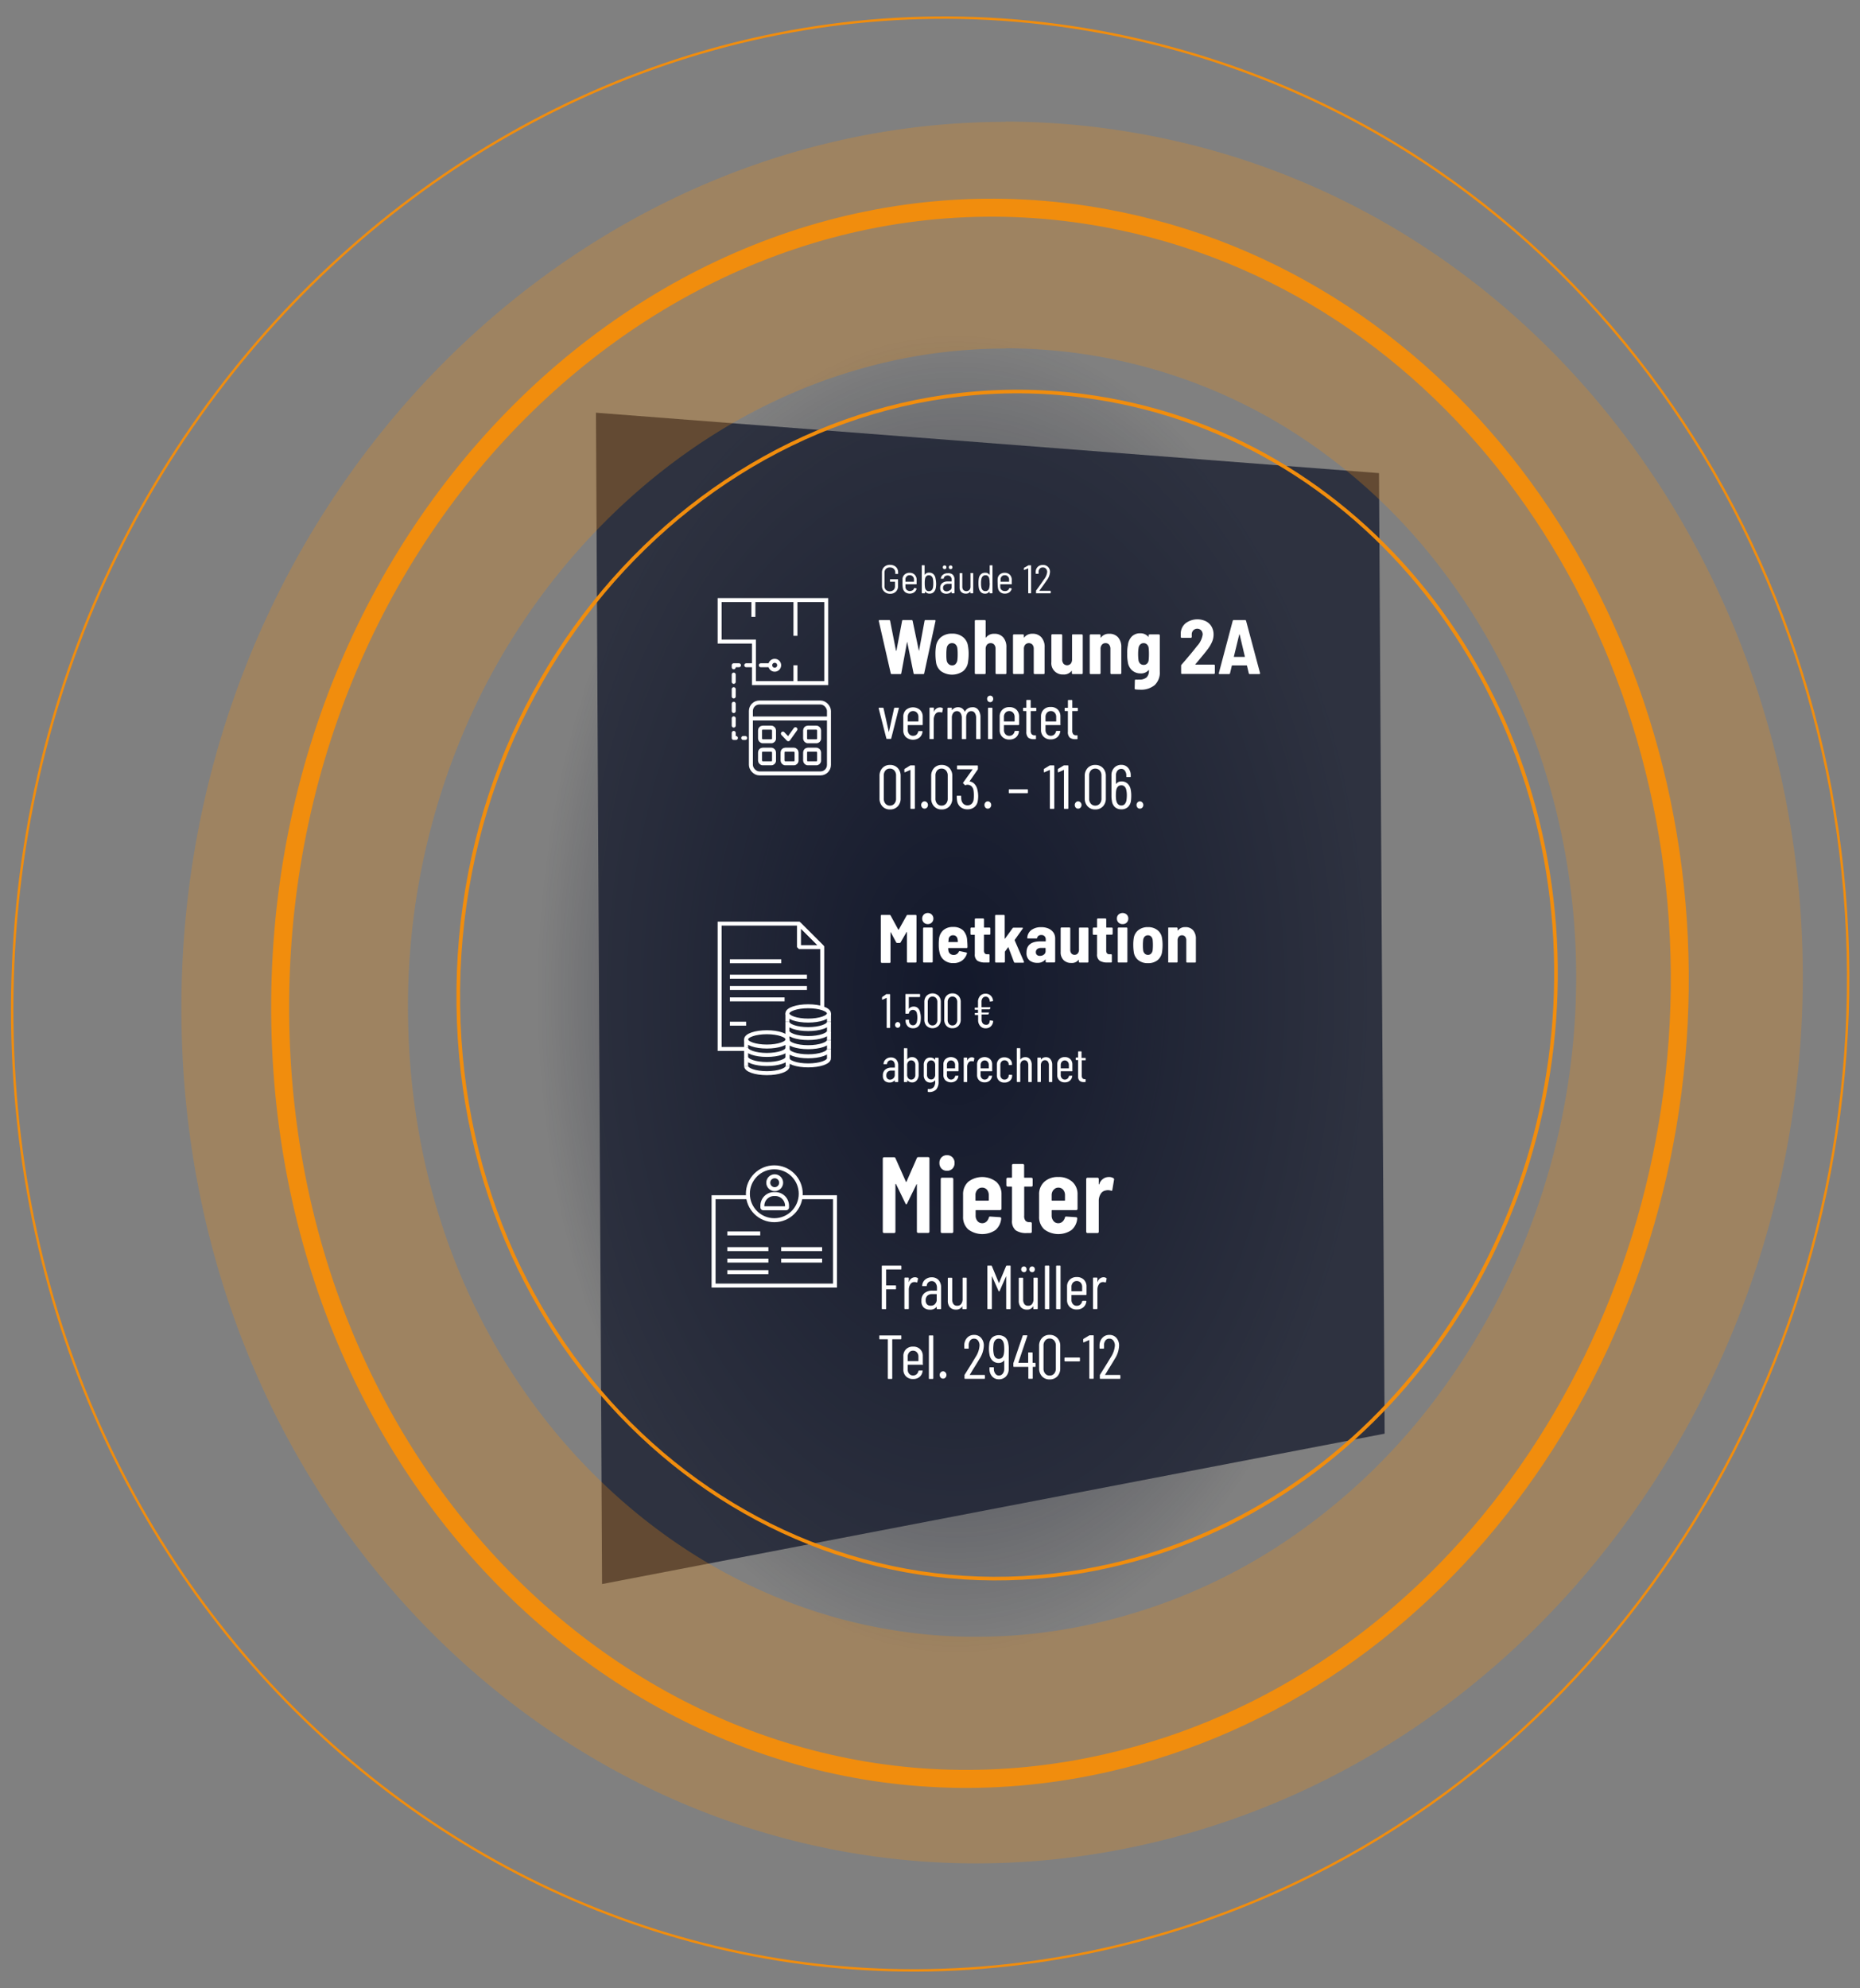 <?xml version="1.0" encoding="UTF-8"?>
<svg xmlns="http://www.w3.org/2000/svg" xmlns:xlink="http://www.w3.org/1999/xlink" viewBox="0 0 467.94 500">
  <rect x="0" y="0" width="467.94" height="500" fill="#808080" stroke="none"/>
  <defs>
    <radialGradient id="a" cx="222.8" cy="250" r="167.16" gradientTransform="translate(100.1) scale(0.63 1)" gradientUnits="userSpaceOnUse">
      <stop offset="0" stop-color="#13182b"></stop>
      <stop offset="1" stop-color="#13182b" stop-opacity="0"></stop>
    </radialGradient>
  </defs>
  <g style="isolation:isolate">
    <ellipse cx="240.97" cy="250" rx="105.69" ry="167.16" style="mix-blend-mode:multiply;fill:url(#a)"></ellipse>
    <path d="M149.93,103.79l197,15.19,1.42,241.56L151.47,398.36Z" style="fill:#13182b;fill-rule:evenodd;opacity:0.75"></path>
    <path d="M226.57,319.25H223s-.06,0-.06.07v3.87a.05.05,0,0,0,.06.06h2.27c.1,0,.15.05.15.16v.67a.14.14,0,0,1-.15.16H223a.05.05,0,0,0-.06.06v4.76c0,.11,0,.16-.15.16H222a.14.14,0,0,1-.16-.16V318.44c0-.1,0-.15.16-.15h4.61a.13.13,0,0,1,.15.15v.66A.13.13,0,0,1,226.57,319.25Z" style="fill:#fff"></path>
    <path d="M230.88,321.41a.16.16,0,0,1,.07.2l-.17.8c0,.09-.08.12-.2.09a1.12,1.12,0,0,0-.42-.08l-.24,0a1.16,1.16,0,0,0-.92.59,2.43,2.43,0,0,0-.36,1.35v4.68c0,.11,0,.16-.15.16h-.8a.14.14,0,0,1-.16-.16v-7.59a.14.14,0,0,1,.16-.15h.8a.13.13,0,0,1,.15.15v.94s0,0,0,0,0,0,.05,0a1.55,1.55,0,0,1,1.49-1.18A1.22,1.22,0,0,1,230.88,321.41Z" style="fill:#fff"></path>
    <path d="M236.12,321.9a2.73,2.73,0,0,1,.64,1.9v5.26c0,.11,0,.16-.15.16h-.8c-.1,0-.15-.05-.15-.16v-.45s0,0,0,0a.06.06,0,0,0,0,0,2,2,0,0,1-1.72.75,2.34,2.34,0,0,1-1.49-.49,2.09,2.09,0,0,1-.63-1.74,2.34,2.34,0,0,1,.76-1.94,3.07,3.07,0,0,1,2-.62h1.07s.07,0,.07-.06v-.61a2,2,0,0,0-.36-1.25,1.13,1.13,0,0,0-1-.47,1.16,1.16,0,0,0-.81.31,1.2,1.2,0,0,0-.39.8.15.15,0,0,1-.17.15h-.86a.17.17,0,0,1-.12-.05.14.14,0,0,1,0-.11,2.1,2.1,0,0,1,.75-1.49,2.48,2.48,0,0,1,1.66-.57A2.28,2.28,0,0,1,236.12,321.9Zm-.93,6.06a1.46,1.46,0,0,0,.47-1.15V325.5s0-.06-.07-.06H234.5a1.68,1.68,0,0,0-1.19.4,1.51,1.51,0,0,0-.43,1.18,1.41,1.41,0,0,0,.33,1,1.22,1.22,0,0,0,.88.34A1.56,1.56,0,0,0,235.19,328Z" style="fill:#fff"></path>
    <path d="M242.26,321.32h.8a.13.13,0,0,1,.15.15v7.59c0,.11-.05.16-.15.16h-.8c-.1,0-.15-.05-.15-.16v-.53s0,0,0,0l-.05,0a1.68,1.68,0,0,1-1.56.81,2,2,0,0,1-1.5-.57,2.44,2.44,0,0,1-.55-1.73v-5.56c0-.1.05-.15.16-.15h.79c.11,0,.16.05.16.15v5.31a1.87,1.87,0,0,0,.32,1.18,1.1,1.1,0,0,0,.93.4,1.16,1.16,0,0,0,1-.45,2,2,0,0,0,.36-1.24v-5.2A.13.13,0,0,1,242.26,321.32Z" style="fill:#fff"></path>
    <path d="M248.4,329.06V318.44c0-.1,0-.15.16-.15h.81a.17.17,0,0,1,.17.12l1.75,4.23a.05.05,0,0,0,.05,0s0,0,0,0l1.77-4.23a.17.17,0,0,1,.17-.12h.81c.11,0,.16,0,.16.15v10.62a.14.14,0,0,1-.16.16h-.79a.14.14,0,0,1-.16-.16v-8s0-.05,0-.05a.05.05,0,0,0-.05,0l-1.59,3.62c0,.09-.08.13-.14.13a.16.16,0,0,1-.16-.13L249.59,321a.05.05,0,0,0-.05,0s0,0,0,.05v8a.14.14,0,0,1-.16.16h-.79A.14.14,0,0,1,248.4,329.06Z" style="fill:#fff"></path>
    <path d="M260.11,321.32h.8a.14.14,0,0,1,.16.15v7.59a.14.14,0,0,1-.16.16h-.8c-.1,0-.15-.05-.15-.16v-.53s0,0,0,0l-.05,0a1.67,1.67,0,0,1-1.56.81,2,2,0,0,1-1.49-.57,2.4,2.4,0,0,1-.56-1.73v-5.56c0-.1.05-.15.16-.15h.79c.11,0,.16.05.16.15v5.31a1.87,1.87,0,0,0,.32,1.18,1.1,1.1,0,0,0,.93.4,1.18,1.18,0,0,0,1-.45,2,2,0,0,0,.35-1.24v-5.2A.13.13,0,0,1,260.11,321.32Zm-3-1.58a.8.8,0,0,1,0-1.05.7.7,0,0,1,.5-.2.63.63,0,0,1,.48.2.77.77,0,0,1,.18.52.77.77,0,0,1-.18.53.63.63,0,0,1-.48.2A.69.69,0,0,1,257.15,319.74Zm2.05,0a.74.74,0,0,1-.2-.53.7.7,0,0,1,.21-.52.69.69,0,0,1,.5-.2.64.64,0,0,1,.48.2.73.73,0,0,1,.19.52.73.73,0,0,1-.19.53.64.64,0,0,1-.48.2A.69.69,0,0,1,259.2,319.74Z" style="fill:#fff"></path>
    <path d="M262.88,329.06V318.44a.13.13,0,0,1,.15-.15h.8a.14.14,0,0,1,.16.15v10.62a.14.14,0,0,1-.16.16H263C262.93,329.22,262.88,329.17,262.88,329.06Z" style="fill:#fff"></path>
    <path d="M265.7,329.06V318.44a.14.14,0,0,1,.16-.15h.8a.13.13,0,0,1,.15.15v10.62c0,.11-.05.16-.15.16h-.8A.14.14,0,0,1,265.7,329.06Z" style="fill:#fff"></path>
    <path d="M273.19,325.69h-3.57a.05.05,0,0,0-.06.06v1.14a1.52,1.52,0,0,0,.37,1.07,1.2,1.2,0,0,0,1,.42,1.27,1.27,0,0,0,.85-.31,1.38,1.38,0,0,0,.46-.79.18.18,0,0,1,.17-.14l.78,0a.14.14,0,0,1,.11.05.11.11,0,0,1,0,.12,2.24,2.24,0,0,1-.76,1.46,2.45,2.45,0,0,1-1.65.54,2.39,2.39,0,0,1-1.77-.65,2.32,2.32,0,0,1-.67-1.74v-3.37a2.33,2.33,0,0,1,.67-1.73,2.39,2.39,0,0,1,1.77-.66,2.42,2.42,0,0,1,1.79.66,2.36,2.36,0,0,1,.66,1.73v1.95C273.34,325.64,273.29,325.69,273.19,325.69Zm-3.26-3.12a1.57,1.57,0,0,0-.37,1.09v1a.05.05,0,0,0,.06.06h2.57a.05.05,0,0,0,.06-.06v-1a1.57,1.57,0,0,0-.38-1.09,1.27,1.27,0,0,0-1-.41A1.22,1.22,0,0,0,269.93,322.57Z" style="fill:#fff"></path>
    <path d="M278.32,321.41a.16.16,0,0,1,.08.2l-.17.8c0,.09-.08.12-.2.09a1.16,1.16,0,0,0-.42-.08l-.24,0a1.16,1.16,0,0,0-.92.59,2.43,2.43,0,0,0-.36,1.35v4.68a.14.14,0,0,1-.16.16h-.79a.14.14,0,0,1-.16-.16v-7.59c0-.1,0-.15.16-.15h.79c.11,0,.16.05.16.15v.94s0,0,0,0a.07.07,0,0,0,.06,0,1.54,1.54,0,0,1,1.48-1.18A1.19,1.19,0,0,1,278.32,321.41Z" style="fill:#fff"></path>
    <path d="M226.75,336v.65c0,.11-.05.16-.15.16h-2.06s-.07,0-.07.06v9.75a.13.13,0,0,1-.15.15h-.8a.14.14,0,0,1-.16-.15v-9.75a.05.05,0,0,0-.06-.06h-1.94c-.1,0-.15,0-.15-.16V336c0-.11,0-.16.15-.16h5.24C226.7,335.81,226.75,335.86,226.75,336Z" style="fill:#fff"></path>
    <path d="M232,343.21h-3.57s-.06,0-.06.07v1.14a1.55,1.55,0,0,0,.37,1.07,1.22,1.22,0,0,0,1,.41,1.26,1.26,0,0,0,.85-.3,1.42,1.42,0,0,0,.46-.79.17.17,0,0,1,.17-.14l.78,0a.14.14,0,0,1,.11,0,.13.13,0,0,1,0,.13,2.23,2.23,0,0,1-.75,1.46,2.45,2.45,0,0,1-1.65.54,2.39,2.39,0,0,1-1.77-.66,2.3,2.3,0,0,1-.67-1.73v-3.37a2.31,2.31,0,0,1,.67-1.73,2.39,2.39,0,0,1,1.77-.66,2.42,2.42,0,0,1,1.79.66,2.34,2.34,0,0,1,.66,1.73v1.95A.13.13,0,0,1,232,343.21Zm-3.26-3.11a1.54,1.54,0,0,0-.37,1.08v1.05a.05.05,0,0,0,.06.06H231a.05.05,0,0,0,.06-.06v-1.05a1.55,1.55,0,0,0-.38-1.08,1.24,1.24,0,0,0-1-.42A1.2,1.2,0,0,0,228.73,340.1Z" style="fill:#fff"></path>
    <path d="M233.69,346.59V336c0-.11.05-.16.15-.16h.8a.14.14,0,0,1,.16.16v10.62a.14.14,0,0,1-.16.15h-.8A.13.13,0,0,1,233.69,346.59Z" style="fill:#fff"></path>
    <path d="M236.65,346.43a1,1,0,0,1-.25-.66.92.92,0,0,1,.26-.64.77.77,0,0,1,1.19,0,.92.92,0,0,1,.26.64,1,1,0,0,1-.25.66.8.8,0,0,1-.61.27A.77.77,0,0,1,236.65,346.43Z" style="fill:#fff"></path>
    <path d="M242.65,346.59v-.71a.32.32,0,0,1,.06-.2c.33-.51.51-.8.55-.87.92-1.45,1.64-2.63,2.17-3.53a6,6,0,0,0,1-2.85,2,2,0,0,0-.37-1.29,1.2,1.2,0,0,0-1-.49,1.17,1.17,0,0,0-1,.48,2,2,0,0,0-.35,1.26V339c0,.11,0,.16-.15.16h-.82c-.1,0-.15-.05-.15-.16v-.62a2.81,2.81,0,0,1,.71-1.94,2.29,2.29,0,0,1,1.77-.73,2.23,2.23,0,0,1,1.76.75,2.89,2.89,0,0,1,.68,2,6.61,6.61,0,0,1-1.11,3.32c-.6,1-1.16,1.91-1.69,2.74l-.32.54c-.12.21-.26.43-.41.67a0,0,0,0,0,0,.05s0,0,0,0h3.64a.14.14,0,0,1,.16.16v.66c0,.1-.05.15-.16.15h-4.9C242.7,346.74,242.65,346.69,242.65,346.59Z" style="fill:#fff"></path>
    <path d="M253.77,344.2a2.73,2.73,0,0,1-.68,1.94,2.38,2.38,0,0,1-1.82.73,2.19,2.19,0,0,1-1.68-.74,2.77,2.77,0,0,1-.66-1.93V344a.14.14,0,0,1,.16-.16h.79a.14.14,0,0,1,.16.16v.22a1.94,1.94,0,0,0,.36,1.22,1.06,1.06,0,0,0,.87.48,1.22,1.22,0,0,0,1-.47,1.9,1.9,0,0,0,.38-1.23v-2.1s0,0,0,0l-.05,0a1.42,1.42,0,0,1-.56.47,1.77,1.77,0,0,1-.77.17,2.17,2.17,0,0,1-1.56-.58,2.7,2.7,0,0,1-.78-1.59,7.38,7.38,0,0,1-.13-1.39,9.37,9.37,0,0,1,.07-1.16,2.62,2.62,0,0,1,.75-1.7,2.66,2.66,0,0,1,3.28,0,2.62,2.62,0,0,1,.78,1.61,6.09,6.09,0,0,1,.11,1.23Zm-1.22-3.7a6.55,6.55,0,0,0,.1-1.29,8,8,0,0,0-.08-1.21c-.18-.9-.61-1.35-1.3-1.35a1.12,1.12,0,0,0-.86.36,1.93,1.93,0,0,0-.45,1.07,9.51,9.51,0,0,0-.08,1.13,6.57,6.57,0,0,0,.14,1.35,1.67,1.67,0,0,0,.45.87,1.12,1.12,0,0,0,.8.3C252,341.73,252.38,341.32,252.55,340.5Z" style="fill:#fff"></path>
    <path d="M260.52,342.9v.69c0,.1,0,.15-.16.15h-.48s-.06,0-.06.07v2.78a.14.14,0,0,1-.16.15h-.8a.13.13,0,0,1-.15-.15v-2.78s0-.07-.06-.07H255.1a.14.14,0,0,1-.16-.15V343a.54.54,0,0,1,0-.19l2.34-6.87a.18.18,0,0,1,.19-.13h.85c.12,0,.16.06.13.17l-2.25,6.69a0,0,0,0,0,0,.05.05.05,0,0,0,.05,0h2.36s.06,0,.06-.07v-2.39a.13.13,0,0,1,.15-.15h.8a.14.14,0,0,1,.16.15v2.39s0,.07.06.07h.48C260.47,342.75,260.52,342.8,260.52,342.9Z" style="fill:#fff"></path>
    <path d="M262.15,346.13a2.87,2.87,0,0,1-.73-2v-5.65a2.84,2.84,0,0,1,.73-2,2.49,2.49,0,0,1,1.91-.78,2.53,2.53,0,0,1,1.94.78,2.81,2.81,0,0,1,.74,2v5.65a2.83,2.83,0,0,1-.74,2,2.56,2.56,0,0,1-1.94.77A2.52,2.52,0,0,1,262.15,346.13Zm3.05-.68a1.9,1.9,0,0,0,.43-1.28v-5.78a1.88,1.88,0,0,0-.43-1.28,1.44,1.44,0,0,0-1.14-.49,1.37,1.37,0,0,0-1.1.49,1.84,1.84,0,0,0-.43,1.28v5.78a1.85,1.85,0,0,0,.43,1.28,1.4,1.4,0,0,0,1.1.48A1.47,1.47,0,0,0,265.2,345.45Z" style="fill:#fff"></path>
    <path d="M267.8,342.21v-.65c0-.11.05-.16.15-.16h3.58a.14.14,0,0,1,.16.16v.65a.14.14,0,0,1-.16.16H268C267.85,342.37,267.8,342.32,267.8,342.21Z" style="fill:#fff"></path>
    <path d="M274.2,335.81H275a.14.14,0,0,1,.16.16v10.62c0,.1-.05.15-.16.15h-.79c-.11,0-.16-.05-.16-.15V337a.05.05,0,0,0,0,0,.06.06,0,0,0-.06,0l-1.29.57-.07,0c-.08,0-.12-.05-.12-.14v-.56a.23.23,0,0,1,.11-.19l1.36-.81A.39.39,0,0,1,274.2,335.81Z" style="fill:#fff"></path>
    <path d="M276.7,346.59v-.71a.32.32,0,0,1,.06-.2l.55-.87c.91-1.45,1.64-2.63,2.17-3.53a6.16,6.16,0,0,0,1-2.85,2,2,0,0,0-.38-1.29,1.19,1.19,0,0,0-1-.49,1.14,1.14,0,0,0-1,.48,1.92,1.92,0,0,0-.35,1.26V339a.14.14,0,0,1-.16.16h-.81a.14.14,0,0,1-.16-.16v-.62a2.86,2.86,0,0,1,.71-1.94,2.32,2.32,0,0,1,1.78-.73,2.25,2.25,0,0,1,1.76.75,2.89,2.89,0,0,1,.67,2,6.61,6.61,0,0,1-1.11,3.32c-.59,1-1.15,1.91-1.68,2.74l-.32.54c-.12.21-.26.43-.42.67a0,0,0,0,0,0,.05s0,0,.05,0h3.64a.15.15,0,0,1,.16.16v.66a.14.14,0,0,1-.16.15h-4.91A.13.13,0,0,1,276.7,346.59Z" style="fill:#fff"></path>
    <path d="M222.19,310a.33.33,0,0,1-.1-.23V291.36a.35.35,0,0,1,.1-.24.32.32,0,0,1,.23-.09h2.48a.38.38,0,0,1,.38.24l2.62,5.89c0,.11.11.11.16,0l2.59-5.89A.38.38,0,0,1,231,291h2.5a.36.36,0,0,1,.24.09.34.34,0,0,1,.09.24v18.41a.32.32,0,0,1-.09.23.36.36,0,0,1-.24.09H231a.32.32,0,0,1-.23-.09.29.29,0,0,1-.1-.23V297.89c0-.07,0-.11,0-.11s-.08,0-.11.09l-2.34,4.76c-.08.16-.15.25-.22.25s-.13-.09-.22-.25l-2.34-4.82c0-.05-.08-.08-.11-.07s-.06.05-.06.13v11.9a.32.32,0,0,1-.09.23.33.33,0,0,1-.23.09h-2.51A.32.32,0,0,1,222.19,310Z" style="fill:#fff"></path>
    <path d="M236.87,293.89a2,2,0,0,1-.53-1.42,1.94,1.94,0,0,1,.53-1.41,1.82,1.82,0,0,1,1.38-.55,1.8,1.8,0,0,1,1.37.55,1.9,1.9,0,0,1,.53,1.41,1.92,1.92,0,0,1-.53,1.42,1.83,1.83,0,0,1-1.37.54A1.85,1.85,0,0,1,236.87,293.89ZM236.76,310a.32.32,0,0,1-.09-.23V296.5a.31.31,0,0,1,.32-.32h2.51a.32.32,0,0,1,.23.09.34.34,0,0,1,.1.23v13.27a.33.33,0,0,1-.1.23.32.32,0,0,1-.23.09H237A.33.33,0,0,1,236.76,310Z" style="fill:#fff"></path>
    <path d="M251.82,304.22a.29.29,0,0,1-.23.1h-6a.12.12,0,0,0-.14.14v1.2a2.08,2.08,0,0,0,.46,1.41,1.52,1.52,0,0,0,1.2.55,1.5,1.5,0,0,0,1.06-.41,2.12,2.12,0,0,0,.6-1c.06-.2.17-.29.36-.27l2.45.16q.33.06.3.36a4.25,4.25,0,0,1-1.43,2.87,5.92,5.92,0,0,1-6.87-.16,4.17,4.17,0,0,1-1.29-3.23v-5.53a4.2,4.2,0,0,1,1.29-3.2,5.77,5.77,0,0,1,7.07,0,4.18,4.18,0,0,1,1.31,3.2V304A.28.28,0,0,1,251.82,304.22Zm-5.95-5a2,2,0,0,0-.46,1.39v1.19c0,.1,0,.14.14.14h3.07a.12.12,0,0,0,.14-.14v-1.19a2.08,2.08,0,0,0-.46-1.41,1.57,1.57,0,0,0-1.23-.53A1.49,1.49,0,0,0,245.87,299.23Z" style="fill:#fff"></path>
    <path d="M259.72,298.31a.29.29,0,0,1-.23.1H257.8c-.09,0-.13,0-.13.14v7.13A1.87,1.87,0,0,0,258,307a1.31,1.31,0,0,0,1.06.34h.19a.37.37,0,0,1,.24.1.32.32,0,0,1,.09.23v2.1a.32.32,0,0,1-.09.23.36.36,0,0,1-.24.09h-.92a4.67,4.67,0,0,1-2.79-.68,3,3,0,0,1-.94-2.56v-8.3a.13.13,0,0,0-.14-.14h-.95a.34.34,0,0,1-.33-.33V296.5a.3.3,0,0,1,.1-.23.32.32,0,0,1,.23-.09h.95a.13.13,0,0,0,.14-.14v-3a.33.33,0,0,1,.09-.23.32.32,0,0,1,.23-.09h2.4a.32.32,0,0,1,.23.09.34.34,0,0,1,.1.23v3c0,.09,0,.14.13.14h1.69a.32.32,0,0,1,.23.09.3.3,0,0,1,.1.23v1.58A.29.29,0,0,1,259.72,298.31Z" style="fill:#fff"></path>
    <path d="M271,304.22a.3.3,0,0,1-.23.1h-6.05a.13.13,0,0,0-.14.14v1.2a2.09,2.09,0,0,0,.47,1.41,1.49,1.49,0,0,0,1.19.55,1.52,1.52,0,0,0,1.07-.41,2.12,2.12,0,0,0,.6-1,.3.3,0,0,1,.35-.27l2.45.16q.33.06.3.36a4.25,4.25,0,0,1-1.43,2.87,5.91,5.91,0,0,1-6.86-.16,4.15,4.15,0,0,1-1.3-3.23v-5.53a4.17,4.17,0,0,1,1.3-3.2,4.92,4.92,0,0,1,3.52-1.21,5,5,0,0,1,3.54,1.21,4.14,4.14,0,0,1,1.31,3.2V304A.3.3,0,0,1,271,304.22Zm-5.95-5a2.05,2.05,0,0,0-.47,1.39v1.19a.12.12,0,0,0,.14.14h3.08c.09,0,.13,0,.13-.14v-1.19a2.08,2.08,0,0,0-.46-1.41,1.57,1.57,0,0,0-1.23-.53A1.46,1.46,0,0,0,265.08,299.23Z" style="fill:#fff"></path>
    <path d="M280.11,296.29a.33.33,0,0,1,.16.4l-.43,2.54c0,.21-.15.28-.38.19a2.37,2.37,0,0,0-.71-.11,2.23,2.23,0,0,0-.6.08,1.73,1.73,0,0,0-1.24.86,3.22,3.22,0,0,0-.48,1.78v7.74a.32.32,0,0,1-.09.23.33.33,0,0,1-.23.09H273.6a.32.32,0,0,1-.23-.09.33.33,0,0,1-.1-.23V296.5a.34.34,0,0,1,.1-.23.32.32,0,0,1,.23-.09h2.51a.31.31,0,0,1,.32.32v1.26q0,.11.06.12s.06,0,.08-.1A2.49,2.49,0,0,1,279,296,2,2,0,0,1,280.11,296.29Z" style="fill:#fff"></path>
    <path d="M224.09,169.32l-3-13.13v-.08c0-.12.07-.17.21-.17h2.39c.15,0,.24.07.25.21l1.47,7.45s0,.06.06.06,0,0,.06-.06l1.42-7.45c0-.14.09-.21.25-.21h2.15a.23.23,0,0,1,.25.21l1.56,7.45s0,.06,0,.06.05,0,.06-.06l1.38-7.45c0-.14.1-.21.25-.21h2.31c.17,0,.23.08.19.25l-2.83,13.11a.23.23,0,0,1-.25.22h-2.19a.22.22,0,0,1-.25-.22l-1.58-7.8s0-.05,0-.05-.05,0-.06.05l-1.44,7.8a.22.22,0,0,1-.25.22h-2.12A.25.25,0,0,1,224.09,169.32Z" style="fill:#fff"></path>
    <path d="M236.76,168.82a3.53,3.53,0,0,1-1.28-2.37,13.73,13.73,0,0,1-.14-1.94,11.54,11.54,0,0,1,.14-2,3.59,3.59,0,0,1,1.3-2.31,4.27,4.27,0,0,1,2.76-.85,4.2,4.2,0,0,1,2.71.85,3.46,3.46,0,0,1,1.28,2.29,10.88,10.88,0,0,1,.16,2,13.56,13.56,0,0,1-.14,1.92,3.6,3.6,0,0,1-1.28,2.4,4.87,4.87,0,0,1-5.51,0Zm3.65-1.85a1.63,1.63,0,0,0,.44-.93,11,11,0,0,0,.08-1.53,10.63,10.63,0,0,0-.08-1.51,1.57,1.57,0,0,0-.44-.92,1.21,1.21,0,0,0-.89-.34,1.23,1.23,0,0,0-.9.34,1.57,1.57,0,0,0-.44.92,10.64,10.64,0,0,0-.1,1.51c0,.4,0,.91.08,1.53a1.59,1.59,0,0,0,.46.93,1.24,1.24,0,0,0,.9.35A1.18,1.18,0,0,0,240.41,167Z" style="fill:#fff"></path>
    <path d="M252.39,160.29a3.67,3.67,0,0,1,.8,2.51v6.48a.25.25,0,0,1-.06.17.26.26,0,0,1-.17.07h-2.27a.24.24,0,0,1-.16-.07.22.22,0,0,1-.07-.17v-6.09a1.61,1.61,0,0,0-.33-1.07,1.13,1.13,0,0,0-.89-.38,1.18,1.18,0,0,0-.93.39,1.66,1.66,0,0,0-.34,1.08v6.07a.25.25,0,0,1-.06.17.26.26,0,0,1-.17.07h-2.27a.24.24,0,0,1-.16-.07.22.22,0,0,1-.07-.17V156.17a.22.22,0,0,1,.07-.17.23.23,0,0,1,.16-.06h2.27a.21.21,0,0,1,.23.23v4.13a.07.07,0,0,0,0,.07s.06,0,.1-.05a2.44,2.44,0,0,1,2.06-.93A2.84,2.84,0,0,1,252.39,160.29Z" style="fill:#fff"></path>
    <path d="M262,160.29a3.62,3.62,0,0,1,.81,2.51v6.48a.24.24,0,0,1-.24.24h-2.27a.24.24,0,0,1-.16-.07.22.22,0,0,1-.07-.17v-6.09a1.61,1.61,0,0,0-.33-1.07,1.26,1.26,0,0,0-1.81,0,1.61,1.61,0,0,0-.34,1.08v6.07a.24.24,0,0,1-.24.24h-2.27a.24.24,0,0,1-.16-.07.22.22,0,0,1-.07-.17v-9.5a.22.22,0,0,1,.07-.17.24.24,0,0,1,.16-.07h2.27a.24.24,0,0,1,.24.24v.52s0,.06,0,.07,0,0,.09-.05a2.46,2.46,0,0,1,2.06-.93A2.84,2.84,0,0,1,262,160.29Z" style="fill:#fff"></path>
    <path d="M269.73,159.61a.26.26,0,0,1,.17-.07h2.27a.24.24,0,0,1,.16.07.22.22,0,0,1,.07.17v9.5a.22.22,0,0,1-.07.17.24.24,0,0,1-.16.07H269.9a.24.24,0,0,1-.24-.24v-.48s0-.06,0-.07a.07.07,0,0,0-.08,0,2.42,2.42,0,0,1-2.08.89,2.84,2.84,0,0,1-3-3.14v-6.73a.25.25,0,0,1,.06-.17.26.26,0,0,1,.17-.07H267a.24.24,0,0,1,.16.07.22.22,0,0,1,.07.17v6.09a1.66,1.66,0,0,0,.32,1.07,1.26,1.26,0,0,0,1.82,0,1.64,1.64,0,0,0,.34-1.09v-6.05A.26.26,0,0,1,269.73,159.61Z" style="fill:#fff"></path>
    <path d="M281.3,160.29a3.67,3.67,0,0,1,.8,2.51v6.48a.22.22,0,0,1-.07.17.24.24,0,0,1-.16.07H279.6a.24.24,0,0,1-.24-.24v-6.09a1.61,1.61,0,0,0-.33-1.07,1.12,1.12,0,0,0-.89-.38,1.16,1.16,0,0,0-.92.39,1.61,1.61,0,0,0-.34,1.08v6.07a.22.22,0,0,1-.07.17.24.24,0,0,1-.16.07h-2.27a.26.26,0,0,1-.17-.07.25.25,0,0,1-.06-.17v-9.5a.25.25,0,0,1,.06-.17.26.26,0,0,1,.17-.07h2.27a.24.24,0,0,1,.16.07.22.22,0,0,1,.07.17v.52s0,.06,0,.07.06,0,.1-.05a2.44,2.44,0,0,1,2.05-.93A2.84,2.84,0,0,1,281.3,160.29Z" style="fill:#fff"></path>
    <path d="M289.11,159.61a.26.26,0,0,1,.17-.07h2.27a.24.24,0,0,1,.16.07.22.22,0,0,1,.07.17v9.06a4.37,4.37,0,0,1-1.29,3.46,5.4,5.4,0,0,1-3.69,1.14,10.9,10.9,0,0,1-1.11-.06.23.23,0,0,1-.23-.26l.05-2c0-.15.09-.22.26-.22a5.67,5.67,0,0,0,.81,0,2.64,2.64,0,0,0,1.88-.55,2.34,2.34,0,0,0,.59-1.76.1.1,0,0,0,0-.08.06.06,0,0,0-.08,0,2.47,2.47,0,0,1-2,.84,3.19,3.19,0,0,1-2.13-.74,3.44,3.44,0,0,1-1.11-2.19,9.73,9.73,0,0,1-.14-2.06,8.88,8.88,0,0,1,.18-2.17,3.55,3.55,0,0,1,1-2.15,2.93,2.93,0,0,1,2.11-.78,2.57,2.57,0,0,1,2,.87.06.06,0,0,0,.08,0,.09.09,0,0,0,0-.08v-.44A.25.25,0,0,1,289.11,159.61Zm-.06,4.88a13.72,13.72,0,0,0-.08-1.61,1.47,1.47,0,0,0-.43-.83,1.16,1.16,0,0,0-.83-.31,1.14,1.14,0,0,0-.83.32,1.45,1.45,0,0,0-.43.82,9.61,9.61,0,0,0-.12,1.61,10.91,10.91,0,0,0,.1,1.57,1.48,1.48,0,0,0,.43.84,1.28,1.28,0,0,0,.87.31,1.2,1.2,0,0,0,.83-.31,1.37,1.37,0,0,0,.41-.82A13.47,13.47,0,0,0,289.05,164.49Z" style="fill:#fff"></path>
    <path d="M297.22,169.45a.26.26,0,0,1-.07-.17V167.4a.37.37,0,0,1,.12-.27q2.36-2.7,3.9-4.68a5.37,5.37,0,0,0,1.4-2.85,1.53,1.53,0,0,0-.37-1.07,1.41,1.41,0,0,0-2,0,1.44,1.44,0,0,0-.38,1v.64a.22.22,0,0,1-.07.17.24.24,0,0,1-.16.07h-2.31a.24.24,0,0,1-.23-.24v-.91a3.4,3.4,0,0,1,1.26-2.55,4.94,4.94,0,0,1,5.07-.47,3.45,3.45,0,0,1,1.43,1.35,3.94,3.94,0,0,1,.5,2,4.57,4.57,0,0,1-.37,1.8,8.79,8.79,0,0,1-1.12,1.89c-.38.5-.82,1.06-1.34,1.68L301,166.74l-.27.31s0,0,0,.08,0,0,.07,0h4.6a.22.22,0,0,1,.17.07.23.23,0,0,1,.06.16v1.88a.25.25,0,0,1-.06.17.26.26,0,0,1-.17.07h-7.95A.26.26,0,0,1,297.22,169.45Z" style="fill:#fff"></path>
    <path d="M314.17,169.32l-.45-1.9a.09.09,0,0,0-.09-.08H310a.1.1,0,0,0-.1.08l-.45,1.9a.25.25,0,0,1-.27.2h-2.34c-.17,0-.24-.09-.2-.26l3.49-13.13a.25.25,0,0,1,.27-.19h2.82a.25.25,0,0,1,.27.19L317,169.26l0,.08q0,.18-.21.18h-2.39A.25.25,0,0,1,314.17,169.32Zm-3.71-4.12a.13.13,0,0,0,.08,0h2.56a.13.13,0,0,0,.08,0s0,0,0-.09l-1.3-5.51s0-.07-.06-.07,0,0-.06.07l-1.34,5.51A.09.09,0,0,0,310.46,165.2Z" style="fill:#fff"></path>
    <path d="M223,185.74l-1.94-7.59,0-.06c0-.07,0-.11.14-.11h.91a.15.15,0,0,1,.17.14l1.34,6s0,0,0,0,0,0,0,0l1.32-6a.17.17,0,0,1,.18-.14l.9,0a.16.16,0,0,1,.12,0,.15.15,0,0,1,0,.13l-1.92,7.57c0,.1-.07.14-.18.14h-.93A.15.15,0,0,1,223,185.74Z" style="fill:#fff"></path>
    <path d="M232,182.35h-3.56s-.06,0-.06.07v1.14a1.59,1.59,0,0,0,.36,1.07,1.26,1.26,0,0,0,1,.41,1.28,1.28,0,0,0,.85-.3A1.54,1.54,0,0,0,231,184a.17.17,0,0,1,.17-.14l.78,0a.13.13,0,0,1,.14.17,2.24,2.24,0,0,1-.76,1.46,2.74,2.74,0,0,1-3.42-.12,2.31,2.31,0,0,1-.66-1.73v-3.37a2.34,2.34,0,0,1,.66-1.73,2.73,2.73,0,0,1,3.56,0,2.31,2.31,0,0,1,.67,1.73v1.95C232.16,182.3,232.11,182.35,232,182.35Zm-3.26-3.11a1.58,1.58,0,0,0-.36,1.08v1.05a.05.05,0,0,0,.06.06H231a.05.05,0,0,0,.06-.06v-1.05a1.54,1.54,0,0,0-.37-1.08,1.26,1.26,0,0,0-1-.42A1.24,1.24,0,0,0,228.74,179.24Z" style="fill:#fff"></path>
    <path d="M237.14,178.08a.17.17,0,0,1,.08.2l-.17.79c0,.1-.08.13-.21.1a1.08,1.08,0,0,0-.42-.08l-.23,0a1.12,1.12,0,0,0-.92.58,2.43,2.43,0,0,0-.36,1.35v4.69a.14.14,0,0,1-.16.15H234a.13.13,0,0,1-.15-.15v-7.59c0-.11,0-.16.15-.16h.8a.14.14,0,0,1,.16.16v.93s0,.05,0,.05l0,0a1.57,1.57,0,0,1,1.49-1.19A1.22,1.22,0,0,1,237.14,178.08Z" style="fill:#fff"></path>
    <path d="M246.15,178.56a3.13,3.13,0,0,1,.52,1.9v5.27a.14.14,0,0,1-.16.15h-.78a.14.14,0,0,1-.16-.15v-5.17a2.14,2.14,0,0,0-.33-1.26,1,1,0,0,0-.88-.46,1.12,1.12,0,0,0-.94.45,2,2,0,0,0-.35,1.24v5.2a.13.13,0,0,1-.15.15h-.8a.13.13,0,0,1-.15-.15v-5.17a2.14,2.14,0,0,0-.34-1.26,1,1,0,0,0-.87-.46,1.13,1.13,0,0,0-.94.45,1.94,1.94,0,0,0-.35,1.24v5.2a.14.14,0,0,1-.16.15h-.78a.14.14,0,0,1-.16-.15v-7.59a.14.14,0,0,1,.16-.16h.78a.14.14,0,0,1,.16.16v.48s0,0,0,0,0,0,0,0a1.86,1.86,0,0,1,.71-.58,1.93,1.93,0,0,1,.86-.19,1.86,1.86,0,0,1,1,.29,1.89,1.89,0,0,1,.67.82,0,0,0,0,0,.05,0s0,0,0,0a1.81,1.81,0,0,1,.77-.82,2.06,2.06,0,0,1,1-.27A1.7,1.7,0,0,1,246.15,178.56Z" style="fill:#fff"></path>
    <path d="M248.56,176.34a.82.82,0,0,1-.22-.59.77.77,0,0,1,.22-.57.74.74,0,0,1,.56-.23.71.71,0,0,1,.54.23.8.8,0,0,1,.21.57.85.85,0,0,1-.21.59.68.68,0,0,1-.54.24A.71.71,0,0,1,248.56,176.34Zm0,9.39v-7.59c0-.11.05-.16.15-.16h.8a.14.14,0,0,1,.16.16v7.59a.14.14,0,0,1-.16.15h-.8A.13.13,0,0,1,248.56,185.73Z" style="fill:#fff"></path>
    <path d="M256.19,182.35h-3.56s-.06,0-.06.07v1.14a1.55,1.55,0,0,0,.37,1.07,1.22,1.22,0,0,0,1,.41,1.28,1.28,0,0,0,.85-.3,1.47,1.47,0,0,0,.46-.79.17.17,0,0,1,.17-.14l.78,0a.13.13,0,0,1,.14.17,2.23,2.23,0,0,1-.75,1.46,2.48,2.48,0,0,1-1.65.54,2.39,2.39,0,0,1-1.77-.66,2.28,2.28,0,0,1-.67-1.73v-3.37a2.31,2.31,0,0,1,.67-1.73,2.39,2.39,0,0,1,1.77-.66,2.44,2.44,0,0,1,1.79.66,2.34,2.34,0,0,1,.66,1.73v1.95C256.35,182.3,256.3,182.35,256.19,182.35Zm-3.25-3.11a1.54,1.54,0,0,0-.37,1.08v1.05a.05.05,0,0,0,.06.06h2.56c.05,0,.07,0,.07-.06v-1.05a1.55,1.55,0,0,0-.38-1.08,1.26,1.26,0,0,0-1-.42A1.2,1.2,0,0,0,252.94,179.24Z" style="fill:#fff"></path>
    <path d="M260.55,178.81h-1.19a.05.05,0,0,0-.06.06v4.78a1.46,1.46,0,0,0,.25,1,1,1,0,0,0,.77.26h.15a.14.14,0,0,1,.16.16v.67c0,.1-.05.15-.16.15h-.39a2.18,2.18,0,0,1-1.4-.39,2,2,0,0,1-.47-1.51v-5.11a.05.05,0,0,0-.06-.06h-.61a.14.14,0,0,1-.16-.16v-.51a.14.14,0,0,1,.16-.16h.61a.05.05,0,0,0,.06-.06v-1.75a.14.14,0,0,1,.15-.16h.79a.14.14,0,0,1,.15.16v1.75a.05.05,0,0,0,.06.06h1.19a.14.14,0,0,1,.16.16v.51A.14.14,0,0,1,260.55,178.81Z" style="fill:#fff"></path>
    <path d="M266.66,182.35H263.1a.06.06,0,0,0-.07.07v1.14a1.6,1.6,0,0,0,.37,1.07,1.34,1.34,0,0,0,1.81.11,1.42,1.42,0,0,0,.46-.79.17.17,0,0,1,.18-.14l.78,0a.17.17,0,0,1,.11,0,.15.15,0,0,1,0,.13,2.29,2.29,0,0,1-.76,1.46,2.45,2.45,0,0,1-1.65.54,2.39,2.39,0,0,1-1.77-.66,2.32,2.32,0,0,1-.67-1.73v-3.37a2.35,2.35,0,0,1,.67-1.73,2.39,2.39,0,0,1,1.77-.66,2.42,2.42,0,0,1,1.79.66,2.34,2.34,0,0,1,.66,1.73v1.95A.13.13,0,0,1,266.66,182.35Zm-3.26-3.11a1.59,1.59,0,0,0-.37,1.08v1.05s0,.06.07.06h2.56a.05.05,0,0,0,.06-.06v-1.05a1.54,1.54,0,0,0-.37-1.08,1.26,1.26,0,0,0-1-.42A1.23,1.23,0,0,0,263.4,179.24Z" style="fill:#fff"></path>
    <path d="M271,178.81h-1.18a.05.05,0,0,0-.06.06v4.78a1.46,1.46,0,0,0,.25,1,.94.94,0,0,0,.76.26h.16c.1,0,.15,0,.15.16v.67a.13.13,0,0,1-.15.15h-.39a2.16,2.16,0,0,1-1.4-.39,1.91,1.91,0,0,1-.48-1.51v-5.11a.05.05,0,0,0-.06-.06H268a.14.14,0,0,1-.16-.16v-.51A.14.14,0,0,1,268,178h.61a.05.05,0,0,0,.06-.06v-1.75a.14.14,0,0,1,.16-.16h.78a.15.15,0,0,1,.16.16v1.75a.05.05,0,0,0,.06.06H271a.14.14,0,0,1,.16.16v.51A.14.14,0,0,1,271,178.81Z" style="fill:#fff"></path>
    <path d="M222,202.79a2.8,2.8,0,0,1-.73-2v-5.65a2.83,2.83,0,0,1,.73-2,2.51,2.51,0,0,1,1.91-.77,2.58,2.58,0,0,1,1.94.77,2.83,2.83,0,0,1,.73,2v5.65a2.8,2.8,0,0,1-.73,2,2.54,2.54,0,0,1-1.94.77A2.47,2.47,0,0,1,222,202.79Zm3-.68a1.84,1.84,0,0,0,.43-1.28v-5.78a1.84,1.84,0,0,0-.43-1.28,1.43,1.43,0,0,0-1.13-.48,1.4,1.4,0,0,0-1.11.48,1.88,1.88,0,0,0-.42,1.28v5.78a1.88,1.88,0,0,0,.42,1.28,1.41,1.41,0,0,0,1.11.49A1.44,1.44,0,0,0,225,202.11Z" style="fill:#fff"></path>
    <path d="M229.13,192.48H230a.14.14,0,0,1,.16.15v10.62a.14.14,0,0,1-.16.16h-.8c-.1,0-.15,0-.15-.16v-9.57a.05.05,0,0,0,0-.05h-.05l-1.3.58h-.06c-.08,0-.12,0-.12-.14v-.56a.2.2,0,0,1,.11-.18l1.35-.82A.44.44,0,0,1,229.13,192.48Z" style="fill:#fff"></path>
    <path d="M232,203.1a1,1,0,0,1-.25-.66.92.92,0,0,1,.26-.65.79.79,0,0,1,1.19,0,.92.92,0,0,1,.26.65,1,1,0,0,1-.25.66.83.83,0,0,1-.61.26A.79.79,0,0,1,232,203.1Z" style="fill:#fff"></path>
    <path d="M235,202.79a2.8,2.8,0,0,1-.73-2v-5.65a2.83,2.83,0,0,1,.73-2,2.51,2.51,0,0,1,1.91-.77,2.58,2.58,0,0,1,1.94.77,2.83,2.83,0,0,1,.73,2v5.65a2.8,2.8,0,0,1-.73,2,2.54,2.54,0,0,1-1.94.77A2.47,2.47,0,0,1,235,202.79Zm3-.68a1.84,1.84,0,0,0,.43-1.28v-5.78a1.84,1.84,0,0,0-.43-1.28,1.44,1.44,0,0,0-1.13-.48,1.4,1.4,0,0,0-1.11.48,1.88,1.88,0,0,0-.42,1.28v5.78a1.88,1.88,0,0,0,.42,1.28,1.41,1.41,0,0,0,1.11.49A1.45,1.45,0,0,0,238,202.11Z" style="fill:#fff"></path>
    <path d="M246.09,200.1a6.63,6.63,0,0,1-.1,1.31,2.46,2.46,0,0,1-.84,1.55,2.63,2.63,0,0,1-1.73.57,2.73,2.73,0,0,1-1.78-.57,2.54,2.54,0,0,1-.85-1.58,6.92,6.92,0,0,1-.09-1.11.14.14,0,0,1,.16-.16h.79a.14.14,0,0,1,.16.16,5.53,5.53,0,0,0,.06.9,1.79,1.79,0,0,0,.53,1,1.48,1.48,0,0,0,1,.36,1.45,1.45,0,0,0,1-.35,1.78,1.78,0,0,0,.53-1A8.19,8.19,0,0,0,245,200a7.43,7.43,0,0,0-.11-1.39,1.8,1.8,0,0,0-.54-.93,1.47,1.47,0,0,0-1-.33.74.74,0,0,0-.41.11h-.09a.16.16,0,0,1-.13-.06l-.39-.39a.16.16,0,0,1,0-.22l2.34-3.28s0,0,0-.05a.05.05,0,0,0,0,0h-3.75a.13.13,0,0,1-.15-.15v-.66a.13.13,0,0,1,.15-.15h4.94a.14.14,0,0,1,.16.15v.71a.32.32,0,0,1-.07.2l-2,2.89s0,0,0,.07a2,2,0,0,1,1.26.69,3,3,0,0,1,.68,1.39A6.89,6.89,0,0,1,246.09,200.1Z" style="fill:#fff"></path>
    <path d="M247.91,203.1a1,1,0,0,1-.24-.66.91.91,0,0,1,.25-.65.79.79,0,0,1,1.19,0,.92.92,0,0,1,.26.65,1,1,0,0,1-.25.66.83.83,0,0,1-.61.26A.79.79,0,0,1,247.91,203.1Z" style="fill:#fff"></path>
    <path d="M253.79,199.32v-.66a.14.14,0,0,1,.15-.16h4.5a.14.14,0,0,1,.16.16v.66c0,.1-.05.15-.16.15h-4.5A.13.13,0,0,1,253.79,199.32Z" style="fill:#fff"></path>
    <path d="M264.24,192.48h.84a.14.14,0,0,1,.16.15v10.62a.14.14,0,0,1-.16.16h-.8c-.1,0-.15,0-.15-.16v-9.57a.05.05,0,0,0,0-.05h-.05l-1.3.58h-.06c-.08,0-.12,0-.12-.14v-.56a.21.21,0,0,1,.1-.18l1.36-.82A.44.44,0,0,1,264.24,192.48Z" style="fill:#fff"></path>
    <path d="M267.78,192.48h.84c.11,0,.16.05.16.15v10.62a.14.14,0,0,1-.16.16h-.79a.14.14,0,0,1-.16-.16v-9.57a.08.08,0,0,0,0-.05h-.06l-1.29.58h-.07c-.08,0-.12,0-.12-.14v-.56a.22.22,0,0,1,.11-.18l1.36-.82A.4.4,0,0,1,267.78,192.48Z" style="fill:#fff"></path>
    <path d="M270.63,203.1a1,1,0,0,1-.24-.66.88.88,0,0,1,.26-.65.77.77,0,0,1,.58-.27.8.8,0,0,1,.6.27.88.88,0,0,1,.26.65.92.92,0,0,1-.25.66.83.83,0,0,1-.61.26A.79.79,0,0,1,270.63,203.1Z" style="fill:#fff"></path>
    <path d="M273.63,202.79a2.84,2.84,0,0,1-.73-2v-5.65a2.87,2.87,0,0,1,.73-2,2.51,2.51,0,0,1,1.91-.77,2.58,2.58,0,0,1,1.94.77,2.83,2.83,0,0,1,.73,2v5.65a2.8,2.8,0,0,1-.73,2,2.54,2.54,0,0,1-1.94.77A2.47,2.47,0,0,1,273.63,202.79Zm3.05-.68a1.88,1.88,0,0,0,.43-1.28v-5.78a1.88,1.88,0,0,0-.43-1.28,1.47,1.47,0,0,0-1.14-.48,1.43,1.43,0,0,0-1.11.48,1.88,1.88,0,0,0-.42,1.28v5.78a1.88,1.88,0,0,0,.42,1.28,1.44,1.44,0,0,0,1.11.49A1.47,1.47,0,0,0,276.68,202.11Z" style="fill:#fff"></path>
    <path d="M284.6,200.08a9.58,9.58,0,0,1-.06,1.16,2.65,2.65,0,0,1-.76,1.7,2.33,2.33,0,0,1-1.68.59,2.36,2.36,0,0,1-1.59-.54,2.52,2.52,0,0,1-.78-1.61,6.19,6.19,0,0,1-.11-1.24l0-5.12a2.69,2.69,0,0,1,.69-1.94,2.36,2.36,0,0,1,1.81-.73,2.16,2.16,0,0,1,1.68.74,2.76,2.76,0,0,1,.67,1.93v.25a.14.14,0,0,1-.16.16h-.8c-.1,0-.15-.05-.15-.16v-.22a1.94,1.94,0,0,0-.36-1.22,1.06,1.06,0,0,0-.88-.48,1.23,1.23,0,0,0-1,.47,1.9,1.9,0,0,0-.37,1.23v2.1s0,0,0,0,0,0,.06,0a1.37,1.37,0,0,1,.56-.48,1.88,1.88,0,0,1,.76-.16,2.18,2.18,0,0,1,1.57.58,2.79,2.79,0,0,1,.78,1.59A7.42,7.42,0,0,1,284.6,200.08Zm-1.11-.08a5.74,5.74,0,0,0-.14-1.34,1.6,1.6,0,0,0-.44-.87,1.14,1.14,0,0,0-.81-.3c-.67,0-1.1.41-1.28,1.23a7.51,7.51,0,0,0-.09,1.28,7,7,0,0,0,.08,1.22c.17.9.61,1.34,1.29,1.34a1.12,1.12,0,0,0,.87-.35,2,2,0,0,0,.44-1.07A7.82,7.82,0,0,0,283.49,200Z" style="fill:#fff"></path>
    <path d="M286.17,203.1a1,1,0,0,1-.24-.66.88.88,0,0,1,.26-.65.77.77,0,0,1,.58-.27.8.8,0,0,1,.6.27.88.88,0,0,1,.26.65.92.92,0,0,1-.25.66.83.83,0,0,1-.61.26A.79.79,0,0,1,286.17,203.1Z" style="fill:#fff"></path>
    <path d="M222.44,148.75a1.86,1.86,0,0,1-.56-1.42V144a1.89,1.89,0,0,1,.56-1.42,2.05,2.05,0,0,1,1.48-.53,2.24,2.24,0,0,1,1.06.24,1.73,1.73,0,0,1,.72.67,1.93,1.93,0,0,1,.25,1v.28c0,.07,0,.1-.1.1h-.51c-.07,0-.1,0-.1-.1V144a1.26,1.26,0,0,0-.36-.93,1.31,1.31,0,0,0-1-.36,1.3,1.3,0,0,0-1,.36,1.27,1.27,0,0,0-.36.95v3.34a1.26,1.26,0,0,0,.37,1,1.48,1.48,0,0,0,1.91,0,1.23,1.23,0,0,0,.36-.93V146.3s0,0,0,0H224a.09.09,0,0,1-.1-.1v-.43a.09.09,0,0,1,.1-.1h1.83a.09.09,0,0,1,.1.1v1.57a1.89,1.89,0,0,1-.55,1.45,2,2,0,0,1-1.48.54A2.06,2.06,0,0,1,222.44,148.75Z" style="fill:#fff"></path>
    <path d="M229.58,148.46a1.06,1.06,0,0,0,.4-.53c0-.07.06-.09.12-.07l.42.11c.06,0,.09.06.07.12a1.54,1.54,0,0,1-.61.87,2,2,0,0,1-2.27-.05,1.68,1.68,0,0,1-.57-1,6.78,6.78,0,0,1-.09-1.24c0-.53,0-.91,0-1.13a1.63,1.63,0,0,1,.56-1.08,1.81,1.81,0,0,1,1.21-.41,1.73,1.73,0,0,1,1.25.44,1.86,1.86,0,0,1,.54,1.19c0,.32,0,.7,0,1.15a.09.09,0,0,1-.1.1H227.8s0,0,0,0c0,.29,0,.54,0,.74a1,1,0,0,0,.36.71,1.23,1.23,0,0,0,1.43.06Zm-1.45-3.54a1,1,0,0,0-.33.69c0,.14,0,.37,0,.69a0,0,0,0,0,0,0h2.13a0,0,0,0,0,0,0,6.32,6.32,0,0,0,0-.67,1,1,0,0,0-.34-.7,1,1,0,0,0-.73-.27A1,1,0,0,0,228.13,144.92Z" style="fill:#fff"></path>
    <path d="M235.51,146.67a6,6,0,0,1-.08,1.17,1.91,1.91,0,0,1-.54,1.08,1.45,1.45,0,0,1-1,.37,1.32,1.32,0,0,1-1.18-.59s0,0,0,0,0,0,0,0v.4a.09.09,0,0,1-.1.1H232a.09.09,0,0,1-.1-.1v-6.85c0-.07,0-.1.1-.1h.51c.07,0,.1,0,.1.1v2.34s0,0,0,0,0,0,0,0a1.24,1.24,0,0,1,1.15-.58,1.52,1.52,0,0,1,1.07.38,1.85,1.85,0,0,1,.53,1.09A7.14,7.14,0,0,1,235.51,146.67Zm-.71,0a5.11,5.11,0,0,0-.11-1.16,1.11,1.11,0,0,0-.36-.61.91.91,0,0,0-.65-.23.85.85,0,0,0-.63.23,1.06,1.06,0,0,0-.32.63,5.42,5.42,0,0,0-.09,1.14,6.5,6.5,0,0,0,.08,1.13,1.26,1.26,0,0,0,.33.64.87.87,0,0,0,.64.23.93.93,0,0,0,.67-.23,1.18,1.18,0,0,0,.35-.65A5.34,5.34,0,0,0,234.8,146.66Z" style="fill:#fff"></path>
    <path d="M239.66,144.49a1.67,1.67,0,0,1,.47,1.23v3.39a.09.09,0,0,1-.1.1h-.52a.09.09,0,0,1-.1-.1v-.36s0,0,0,0h0a1.47,1.47,0,0,1-.58.43,2.11,2.11,0,0,1-.77.14,1.78,1.78,0,0,1-1.08-.34,1.36,1.36,0,0,1-.44-1.12,1.48,1.48,0,0,1,.52-1.23,2.28,2.28,0,0,1,1.42-.41h.94a0,0,0,0,0,0,0v-.39a1.21,1.21,0,0,0-.26-.81,1,1,0,0,0-.76-.29,1.09,1.09,0,0,0-.66.19.74.74,0,0,0-.3.52.1.1,0,0,1-.11.09l-.56,0a.08.08,0,0,1-.07,0,.06.06,0,0,1,0-.07,1.34,1.34,0,0,1,.55-.94,1.85,1.85,0,0,1,1.17-.36A1.71,1.71,0,0,1,239.66,144.49ZM237.32,143a.44.44,0,0,1-.13-.34.44.44,0,0,1,.13-.33.42.42,0,0,1,.33-.13.42.42,0,0,1,.32.13.44.44,0,0,1,.13.33.47.47,0,0,1-.12.34.44.44,0,0,1-.33.13A.42.42,0,0,1,237.32,143Zm1.72,5.41a.9.9,0,0,0,.37-.77v-.82s0,0,0,0h-.9a1.45,1.45,0,0,0-.91.27.9.9,0,0,0-.34.76.8.8,0,0,0,.26.66,1.09,1.09,0,0,0,.69.21A1.41,1.41,0,0,0,239,148.39Zm-.21-5.41a.44.44,0,0,1-.13-.34.44.44,0,0,1,.13-.33.43.43,0,0,1,.33-.13.42.42,0,0,1,.32.13.44.44,0,0,1,.13.33.47.47,0,0,1-.12.34.44.44,0,0,1-.33.13A.43.43,0,0,1,238.83,143Z" style="fill:#fff"></path>
    <path d="M244.23,144.11h.51c.07,0,.1,0,.1.1v4.9a.09.09,0,0,1-.1.1h-.51a.09.09,0,0,1-.1-.1v-.4s0,0,0,0l0,0a1.24,1.24,0,0,1-1.16.58,1.61,1.61,0,0,1-1.12-.4,1.52,1.52,0,0,1-.43-1.17v-3.5c0-.07,0-.1.1-.1H242c.07,0,.1,0,.1.1v3.32a1.25,1.25,0,0,0,.26.83,1.1,1.1,0,0,0,1.51,0,1.23,1.23,0,0,0,.29-.85v-3.28C244.13,144.14,244.16,144.11,244.23,144.11Z" style="fill:#fff"></path>
    <path d="M249.07,142.16h.51c.07,0,.11,0,.11.1v6.85a.1.1,0,0,1-.11.1h-.51a.09.09,0,0,1-.1-.1v-.4s0,0,0,0,0,0,0,0a1.32,1.32,0,0,1-1.18.59,1.45,1.45,0,0,1-1-.37,1.91,1.91,0,0,1-.54-1.08,6.94,6.94,0,0,1-.08-1.17,7.14,7.14,0,0,1,.07-1.17,1.91,1.91,0,0,1,.53-1.09,1.52,1.52,0,0,1,1.07-.38,1.24,1.24,0,0,1,1.15.58s0,0,0,0,0,0,0,0v-2.34C249,142.19,249,142.16,249.07,142.16Zm-.1,4.5a5.42,5.42,0,0,0-.09-1.14,1.11,1.11,0,0,0-.31-.63.87.87,0,0,0-.64-.23.91.91,0,0,0-.65.23,1.1,1.1,0,0,0-.35.61,4.53,4.53,0,0,0-.12,1.16,4.64,4.64,0,0,0,.1,1.12,1.11,1.11,0,0,0,.34.65.94.94,0,0,0,.67.23.87.87,0,0,0,.64-.23,1.13,1.13,0,0,0,.33-.64A6.5,6.5,0,0,0,249,146.66Z" style="fill:#fff"></path>
    <path d="M253.51,148.46a1.08,1.08,0,0,0,.41-.53c0-.07.06-.09.12-.07l.41.11c.07,0,.09.06.07.12a1.57,1.57,0,0,1-.6.87,1.87,1.87,0,0,1-1.11.33,1.76,1.76,0,0,1-1.16-.38,1.59,1.59,0,0,1-.57-1,6.78,6.78,0,0,1-.09-1.24,10,10,0,0,1,0-1.13,1.62,1.62,0,0,1,.55-1.08,1.81,1.81,0,0,1,1.21-.41,1.77,1.77,0,0,1,1.26.44,1.85,1.85,0,0,1,.53,1.19c0,.32,0,.7,0,1.15,0,.07,0,.1-.1.1h-2.79s0,0,0,0c0,.29,0,.54,0,.74a1,1,0,0,0,.36.71,1.1,1.1,0,0,0,.76.26A1.07,1.07,0,0,0,253.51,148.46Zm-1.45-3.54a1.08,1.08,0,0,0-.33.69c0,.14,0,.37,0,.69a0,0,0,0,0,0,0h2.14a0,0,0,0,0,0,0c0-.33,0-.55,0-.67a1.1,1.1,0,0,0-.35-.7,1,1,0,0,0-.73-.27A1,1,0,0,0,252.06,144.92Z" style="fill:#fff"></path>
    <path d="M258.75,142.16h.55a.09.09,0,0,1,.1.1v6.85a.09.09,0,0,1-.1.1h-.52a.09.09,0,0,1-.1-.1v-6.18a0,0,0,0,0,0,0h0l-1,.42h0c-.05,0-.08,0-.08-.1v-.36a.19.19,0,0,1,.07-.12l1-.56A.25.25,0,0,1,258.75,142.16Z" style="fill:#fff"></path>
    <path d="M260.65,149.11v-.45a.38.38,0,0,1,0-.13c.61-.82,1.28-1.76,2-2.82a3.67,3.67,0,0,0,.8-1.85,1.17,1.17,0,0,0-.31-.84,1,1,0,0,0-.79-.32,1,1,0,0,0-.78.32,1.16,1.16,0,0,0-.28.84v.34c0,.07,0,.1-.1.1h-.52c-.07,0-.11,0-.11-.1v-.4a1.75,1.75,0,0,1,.52-1.25,1.78,1.78,0,0,1,1.29-.47,1.76,1.76,0,0,1,1.3.49,1.74,1.74,0,0,1,.49,1.29,3.82,3.82,0,0,1-.83,2.09c-.35.53-.87,1.26-1.55,2.19l-.28.39s0,.05,0,.05h2.74a.09.09,0,0,1,.1.1v.43a.09.09,0,0,1-.1.1h-3.58A.1.1,0,0,1,260.65,149.11Z" style="fill:#fff"></path>
    <path d="M221.65,242a.2.2,0,0,1-.06-.14V230.29a.2.2,0,0,1,.06-.14.18.18,0,0,1,.14-.06h2a.29.29,0,0,1,.26.13L226,233.8s.07,0,.1,0l2-3.58a.28.28,0,0,1,.26-.13h2a.2.2,0,0,1,.15.06.2.2,0,0,1,.06.14v11.58a.2.2,0,0,1-.06.14.2.2,0,0,1-.15.06h-2a.18.18,0,0,1-.14-.06.2.2,0,0,1-.06-.14v-7.43c0-.05,0-.07,0-.07s0,0-.07,0L226.57,237a.3.3,0,0,1-.26.14h-.58a.27.27,0,0,1-.26-.14l-1.37-2.55s0-.05-.07,0,0,0,0,.08v7.43a.2.2,0,0,1-.06.14.2.2,0,0,1-.15.06h-2A.18.18,0,0,1,221.65,242Z" style="fill:#fff"></path>
    <path d="M232.41,232a1.43,1.43,0,0,1-.4-1,1.39,1.39,0,0,1,.4-1,1.41,1.41,0,0,1,1-.4,1.37,1.37,0,0,1,1,.4,1.36,1.36,0,0,1,.41,1,1.39,1.39,0,0,1-.4,1,1.38,1.38,0,0,1-1,.4A1.41,1.41,0,0,1,232.41,232Zm-.12,10a.2.2,0,0,1-.06-.14v-8.39a.21.21,0,0,1,.21-.21h2a.21.21,0,0,1,.21.21v8.39a.2.2,0,0,1-.06.14.2.2,0,0,1-.15.06h-2A.2.2,0,0,1,232.29,242Z" style="fill:#fff"></path>
    <path d="M240.74,239.91a1.43,1.43,0,0,0,.48-.58.21.21,0,0,1,.26-.14l1.62.35a.19.19,0,0,1,.16.25,3.31,3.31,0,0,1-1.23,1.78,3.63,3.63,0,0,1-2.18.64,3.58,3.58,0,0,1-2.26-.7,3.15,3.15,0,0,1-1.18-1.84,8,8,0,0,1-.24-2.14,10.82,10.82,0,0,1,.07-1.4,3.35,3.35,0,0,1,1.09-2.21,3.56,3.56,0,0,1,2.45-.8,3.49,3.49,0,0,1,2.53.86,3.82,3.82,0,0,1,1,2.46c.06.6.09,1.19.09,1.76a.19.19,0,0,1-.21.21h-4.55c-.06,0-.09,0-.09.08a2.77,2.77,0,0,0,.06.62,1.16,1.16,0,0,0,.44.76,1.39,1.39,0,0,0,.89.28A1.33,1.33,0,0,0,240.74,239.91Zm-2.09-3.71c0,.11,0,.32-.07.61a.08.08,0,0,0,.09.09h2.23s.08,0,.08-.09a3.15,3.15,0,0,0-.07-.58,1.16,1.16,0,0,0-.36-.75,1.09,1.09,0,0,0-.78-.27A1.06,1.06,0,0,0,238.65,236.2Z" style="fill:#fff"></path>
    <path d="M249.09,235a.2.2,0,0,1-.15.06h-1.32c-.05,0-.08,0-.08.08V239a1.11,1.11,0,0,0,.21.76.79.79,0,0,0,.66.21h.34a.21.21,0,0,1,.21.21v1.66a.19.19,0,0,1-.21.21h-.85a3.59,3.59,0,0,1-2-.44,1.89,1.89,0,0,1-.66-1.68v-4.76c0-.06,0-.08-.09-.08h-.79a.2.2,0,0,1-.14-.06.2.2,0,0,1-.06-.15v-1.4a.2.2,0,0,1,.06-.15.2.2,0,0,1,.14-.06h.79c.06,0,.09,0,.09-.08v-2a.2.2,0,0,1,.06-.15.18.18,0,0,1,.14-.06h1.9a.21.21,0,0,1,.21.21v2a.07.07,0,0,0,.08.08h1.32a.21.21,0,0,1,.21.21v1.4A.2.2,0,0,1,249.09,235Z" style="fill:#fff"></path>
    <path d="M250.4,242a.19.19,0,0,1-.05-.14V230.29a.19.19,0,0,1,.05-.14.2.2,0,0,1,.15-.06h2a.2.2,0,0,1,.15.06.2.2,0,0,1,.06.14V236a.08.08,0,0,0,0,.07s.05,0,.07,0l1.92-2.65a.29.29,0,0,1,.24-.12h2.17c.12,0,.17,0,.17.12a.26.26,0,0,1-.05.14l-2,2.81a.13.13,0,0,0,0,.12l2.33,5.37a.25.25,0,0,1,0,.1c0,.09-.06.14-.17.14h-2.11a.24.24,0,0,1-.24-.17l-1.39-3.68s0-.05,0-.05l-.07,0-.82,1.13a.33.33,0,0,0,0,.1v2.44a.2.2,0,0,1-.06.14.2.2,0,0,1-.15.06h-2A.2.2,0,0,1,250.4,242Z" style="fill:#fff"></path>
    <path d="M263.75,233.5a3,3,0,0,1,1.26,1,2.6,2.6,0,0,1,.45,1.5v5.84a.21.21,0,0,1-.2.2h-2a.21.21,0,0,1-.2-.2v-.47a.08.08,0,0,0,0-.07s0,0-.06,0a2.52,2.52,0,0,1-2.06.84,3.06,3.06,0,0,1-1.92-.6,2.4,2.4,0,0,1-.77-2c0-1.86,1.17-2.8,3.5-2.8H263c.06,0,.09,0,.09-.08v-.39a1.14,1.14,0,0,0-.3-.83,1.13,1.13,0,0,0-.83-.3,1.2,1.2,0,0,0-.67.18.8.8,0,0,0-.34.52.24.24,0,0,1-.24.17L258.6,236a.25.25,0,0,1-.15-.05.14.14,0,0,1,0-.14,2.55,2.55,0,0,1,1-1.91,4,4,0,0,1,2.44-.73A4.49,4.49,0,0,1,263.75,233.5Zm-1.11,6.55a1.05,1.05,0,0,0,.41-.86v-.71a.08.08,0,0,0-.09-.09h-1a1.61,1.61,0,0,0-1,.27,1,1,0,0,0-.36.79.85.85,0,0,0,.28.69,1,1,0,0,0,.71.24A1.56,1.56,0,0,0,262.64,240.05Z" style="fill:#fff"></path>
    <path d="M271.48,233.33a.2.2,0,0,1,.14-.06h2a.2.2,0,0,1,.14.06.2.2,0,0,1,.06.15v8.39a.21.21,0,0,1-.2.2h-2a.21.21,0,0,1-.2-.2v-.43s0-.06,0-.06a.06.06,0,0,0-.07,0,2.13,2.13,0,0,1-1.84.79,2.68,2.68,0,0,1-1.91-.7,2.71,2.71,0,0,1-.76-2.07v-5.94a.21.21,0,0,1,.21-.21h2a.21.21,0,0,1,.21.21v5.37a1.41,1.41,0,0,0,.28.94,1,1,0,0,0,.8.35,1,1,0,0,0,.81-.36,1.45,1.45,0,0,0,.3-1v-5.34A.2.2,0,0,1,271.48,233.33Z" style="fill:#fff"></path>
    <path d="M279.85,235a.2.2,0,0,1-.15.06h-1.31c-.06,0-.09,0-.09.08V239a1.11,1.11,0,0,0,.21.76.81.81,0,0,0,.66.21h.35a.2.2,0,0,1,.14.06.2.2,0,0,1,.06.15v1.66a.18.18,0,0,1-.2.21h-.86a3.61,3.61,0,0,1-2-.44,1.89,1.89,0,0,1-.66-1.68v-4.76c0-.06,0-.08-.09-.08h-.78a.21.21,0,0,1-.21-.21v-1.4a.21.21,0,0,1,.21-.21h.78c.06,0,.09,0,.09-.08v-2a.21.21,0,0,1,.21-.21h1.9a.2.2,0,0,1,.14.06.2.2,0,0,1,.06.15v2c0,.05,0,.08.09.08h1.31a.21.21,0,0,1,.21.21v1.4A.2.2,0,0,1,279.85,235Z" style="fill:#fff"></path>
    <path d="M281.39,232a1.39,1.39,0,0,1-.4-1,1.35,1.35,0,0,1,.4-1,1.54,1.54,0,0,1,2.07,0,1.35,1.35,0,0,1,.4,1,1.43,1.43,0,0,1-.39,1,1.38,1.38,0,0,1-1,.4A1.39,1.39,0,0,1,281.39,232Zm-.12,10a.2.2,0,0,1-.06-.14v-8.39a.21.21,0,0,1,.21-.21h2a.21.21,0,0,1,.21.21v8.39a.2.2,0,0,1-.06.14.2.2,0,0,1-.15.06h-2A.2.2,0,0,1,281.27,242Z" style="fill:#fff"></path>
    <path d="M286.36,241.45a3.14,3.14,0,0,1-1.13-2.08,12.11,12.11,0,0,1-.12-1.72,10.23,10.23,0,0,1,.12-1.73,3.14,3.14,0,0,1,1.15-2,3.74,3.74,0,0,1,2.43-.76,3.69,3.69,0,0,1,2.4.76,3.05,3.05,0,0,1,1.13,2,10.18,10.18,0,0,1,.14,1.73,11.9,11.9,0,0,1-.12,1.69,3.24,3.24,0,0,1-1.13,2.12,3.79,3.79,0,0,1-2.43.76A3.75,3.75,0,0,1,286.36,241.45Zm3.22-1.62a1.48,1.48,0,0,0,.4-.82,12.6,12.6,0,0,0,.07-1.36,11.86,11.86,0,0,0-.07-1.33,1.48,1.48,0,0,0-.4-.82,1.21,1.21,0,0,0-1.57,0,1.48,1.48,0,0,0-.4.82,11.59,11.59,0,0,0-.08,1.33c0,.36,0,.81.07,1.36a1.37,1.37,0,0,0,.41.82,1.12,1.12,0,0,0,.79.31A1.08,1.08,0,0,0,289.58,239.83Z" style="fill:#fff"></path>
    <path d="M300.15,233.93a3.19,3.19,0,0,1,.71,2.22v5.72a.2.2,0,0,1-.06.14.18.18,0,0,1-.14.06h-2a.2.2,0,0,1-.15-.06.2.2,0,0,1-.06-.14v-5.38a1.43,1.43,0,0,0-.29-.94,1.1,1.1,0,0,0-1.6,0,1.41,1.41,0,0,0-.3.95v5.36a.2.2,0,0,1-.06.14.2.2,0,0,1-.15.06h-2a.2.2,0,0,1-.15-.06.19.19,0,0,1,0-.14v-8.39a.2.2,0,0,1,0-.15.2.2,0,0,1,.15-.06h2a.21.21,0,0,1,.21.21v.46a.06.06,0,0,0,0,.06.14.14,0,0,0,.09,0,2.15,2.15,0,0,1,1.81-.83A2.48,2.48,0,0,1,300.15,233.93Z" style="fill:#fff"></path>
    <path d="M223.15,250h.66a.11.11,0,0,1,.12.12v8.28a.11.11,0,0,1-.12.12h-.62a.11.11,0,0,1-.12-.12v-7.46a.05.05,0,0,0,0,0h0l-1,.45H222c-.07,0-.1,0-.1-.11v-.43a.18.18,0,0,1,.09-.15L223,250A.24.24,0,0,1,223.15,250Z" style="fill:#fff"></path>
    <path d="M225.38,258.26a.73.73,0,0,1-.19-.52.68.68,0,0,1,.2-.5.6.6,0,0,1,.45-.21.62.62,0,0,1,.47.21.68.68,0,0,1,.2.5.73.73,0,0,1-.19.52.66.66,0,0,1-.48.2A.61.61,0,0,1,225.38,258.26Z" style="fill:#fff"></path>
    <path d="M231.66,255.91a6.41,6.41,0,0,1-.07,1,2,2,0,0,1-.61,1.24,1.82,1.82,0,0,1-1.27.44,1.88,1.88,0,0,1-1.27-.43,2.06,2.06,0,0,1-.61-1.28l0-.36v0c0-.06,0-.09.11-.09h.62c.08,0,.13,0,.13.12l0,.29q.19,1,1,1a.88.88,0,0,0,.65-.25,1.32,1.32,0,0,0,.35-.72,4.45,4.45,0,0,0,.09-1,4.51,4.51,0,0,0-.11-1.05,1,1,0,0,0-1-.85,1,1,0,0,0-1,.84c0,.07-.07.11-.14.11h-.63c-.08,0-.12,0-.12-.13V250.1a.11.11,0,0,1,.12-.12h3.44c.08,0,.13,0,.13.12v.51a.12.12,0,0,1-.13.13h-2.65s-.05,0-.05,0v3a.05.05,0,0,0,0,0s0,0,0,0a1.2,1.2,0,0,1,.52-.45,1.66,1.66,0,0,1,.72-.15,1.49,1.49,0,0,1,1.06.39,2,2,0,0,1,.55,1.12A4.67,4.67,0,0,1,231.66,255.91Z" style="fill:#fff"></path>
    <path d="M233.11,258a2.24,2.24,0,0,1-.56-1.58V252a2.24,2.24,0,0,1,.56-1.58,2.17,2.17,0,0,1,3,0,2.21,2.21,0,0,1,.58,1.58v4.4a2.21,2.21,0,0,1-.58,1.58,2.17,2.17,0,0,1-3,0Zm2.38-.53a1.45,1.45,0,0,0,.33-1V252a1.47,1.47,0,0,0-.33-1,1.15,1.15,0,0,0-.89-.38,1.1,1.1,0,0,0-.86.38,1.47,1.47,0,0,0-.33,1v4.5a1.45,1.45,0,0,0,.33,1,1.1,1.1,0,0,0,.86.38A1.15,1.15,0,0,0,235.49,257.49Z" style="fill:#fff"></path>
    <path d="M238.13,258a2.2,2.2,0,0,1-.57-1.58V252a2.2,2.2,0,0,1,.57-1.58,1.94,1.94,0,0,1,1.49-.6,2,2,0,0,1,1.51.6,2.2,2.2,0,0,1,.57,1.58v4.4a2.2,2.2,0,0,1-.57,1.58,2,2,0,0,1-1.51.6A1.94,1.94,0,0,1,238.13,258Zm2.37-.53a1.45,1.45,0,0,0,.33-1V252a1.47,1.47,0,0,0-.33-1,1.13,1.13,0,0,0-.88-.38,1.11,1.11,0,0,0-.87.38,1.47,1.47,0,0,0-.33,1v4.5a1.45,1.45,0,0,0,.33,1,1.11,1.11,0,0,0,.87.38A1.13,1.13,0,0,0,240.5,257.49Z" style="fill:#fff"></path>
    <path d="M248.69,257.54a1.32,1.32,0,0,0,.31-.81c0-.09.06-.13.13-.12l.62.1c.08,0,.12.06.11.13a2,2,0,0,1-.6,1.29,1.82,1.82,0,0,1-1.28.47,1.73,1.73,0,0,1-1.38-.58,2.17,2.17,0,0,1-.52-1.53v-1.23a0,0,0,0,0-.05,0h-.67a.11.11,0,0,1-.12-.12v-.28a.11.11,0,0,1,.12-.12H246a0,0,0,0,0,.05-.05v-.76s0,0-.05,0h-.67a.11.11,0,0,1-.12-.12v-.29a.11.11,0,0,1,.12-.12H246s.05,0,.05-.05V252a2.17,2.17,0,0,1,.52-1.53,1.76,1.76,0,0,1,1.38-.57,1.79,1.79,0,0,1,1.29.48,1.93,1.93,0,0,1,.59,1.3v0c0,.06,0,.1-.11.11l-.62.09h0c-.07,0-.1,0-.1-.12a1.29,1.29,0,0,0-.32-.82.91.91,0,0,0-.71-.3.93.93,0,0,0-.75.35,1.46,1.46,0,0,0-.29.93v1.33s0,.05.05.05h2.08c.09,0,.12,0,.1.14l-.1.29a.14.14,0,0,1-.14.1H247s-.05,0-.05,0v.76a0,0,0,0,0,.05.05h1.7a.13.13,0,0,1,.1,0,.11.11,0,0,1,0,.11l-.11.28a.13.13,0,0,1-.13.09H247a0,0,0,0,0-.05,0v1.3a1.44,1.44,0,0,0,.29.93.93.93,0,0,0,.75.35A.91.91,0,0,0,248.69,257.54Z" style="fill:#fff"></path>
    <path d="M225.47,266.45a2.1,2.1,0,0,1,.51,1.48V272a.11.11,0,0,1-.12.12h-.62c-.09,0-.13,0-.13-.12v-.35s0,0,0,0,0,0,0,0a1.6,1.6,0,0,1-1.34.58,1.88,1.88,0,0,1-1.16-.38,1.63,1.63,0,0,1-.49-1.36,1.81,1.81,0,0,1,.6-1.51,2.36,2.36,0,0,1,1.57-.49h.84s0,0,0,0V268a1.59,1.59,0,0,0-.27-1,.87.87,0,0,0-.75-.37.88.88,0,0,0-.63.25.93.93,0,0,0-.31.62c0,.08-.05.12-.13.12h-.67a.13.13,0,0,1-.09,0,.09.09,0,0,1,0-.09,1.66,1.66,0,0,1,.59-1.16,1.94,1.94,0,0,1,1.29-.44A1.73,1.73,0,0,1,225.47,266.45Zm-.71,4.72a1.15,1.15,0,0,0,.35-.89v-1s0-.05,0-.05h-.86a1.3,1.3,0,0,0-.92.31,1.16,1.16,0,0,0-.34.92,1,1,0,0,0,.26.79.9.9,0,0,0,.69.27A1.23,1.23,0,0,0,224.76,271.17Z" style="fill:#fff"></path>
    <path d="M231.11,269c0,.6,0,1,0,1.35a2.08,2.08,0,0,1-.48,1.34,1.44,1.44,0,0,1-1.16.52,1.58,1.58,0,0,1-.69-.15,1.32,1.32,0,0,1-.52-.45s0,0,0,0a.05.05,0,0,0,0,0V272a.11.11,0,0,1-.12.12h-.62a.11.11,0,0,1-.12-.12v-8.27c0-.08,0-.13.12-.13h.62c.08,0,.12.05.12.13v2.7s0,0,0,0a0,0,0,0,0,0,0,1.39,1.39,0,0,1,1.21-.58,1.5,1.5,0,0,1,1.17.5,2,2,0,0,1,.47,1.32C231.11,268,231.11,268.46,231.11,269ZM230,271.15a1.23,1.23,0,0,0,.28-.87v-2.41A1.24,1.24,0,0,0,230,267a1,1,0,0,0-.77-.34.89.89,0,0,0-.72.34,1.3,1.3,0,0,0-.29.88v2.41a1.31,1.31,0,0,0,.29.88.92.92,0,0,0,.72.34A1,1,0,0,0,230,271.15Z" style="fill:#fff"></path>
    <path d="M235.4,266H236a.11.11,0,0,1,.12.12V272a2.89,2.89,0,0,1-.6,2,2.47,2.47,0,0,1-2,.61.12.12,0,0,1-.12-.13V274c0-.09,0-.13.12-.13a1.62,1.62,0,0,0,1.36-.44,2.21,2.21,0,0,0,.39-1.44v-.37s0,0,0,0,0,0,0,0a1.31,1.31,0,0,1-.53.46,1.45,1.45,0,0,1-.68.16,1.51,1.51,0,0,1-1.21-.51,2,2,0,0,1-.45-1.35v-2.57a2,2,0,0,1,.45-1.36,1.54,1.54,0,0,1,1.21-.5,1.57,1.57,0,0,1,.68.15,1.24,1.24,0,0,1,.53.46s0,0,0,0,0,0,0-.05v-.37C235.27,266,235.31,266,235.4,266Zm-.41,5.11a1.19,1.19,0,0,0,.28-.83v-2.46A1.25,1.25,0,0,0,235,267a1,1,0,0,0-1.49,0,1.2,1.2,0,0,0-.29.85v2.46a1.15,1.15,0,0,0,.29.83,1,1,0,0,0,1.49,0Z" style="fill:#fff"></path>
    <path d="M241.05,269.4h-2.77a0,0,0,0,0-.05.05v.89a1.2,1.2,0,0,0,.29.83.94.94,0,0,0,.75.33,1,1,0,0,0,.66-.24,1.14,1.14,0,0,0,.36-.62.14.14,0,0,1,.13-.11l.61,0a.11.11,0,0,1,.08,0,.1.1,0,0,1,0,.1,1.76,1.76,0,0,1-.59,1.14,2.15,2.15,0,0,1-2.67-.09,1.82,1.82,0,0,1-.51-1.35v-2.63a1.82,1.82,0,0,1,.51-1.34,2.12,2.12,0,0,1,2.78,0,1.82,1.82,0,0,1,.52,1.34v1.52C241.18,269.36,241.13,269.4,241.05,269.4ZM238.52,267a1.25,1.25,0,0,0-.29.85v.82s0,0,.05,0h2s0,0,0,0v-.82A1.2,1.2,0,0,0,240,267a1,1,0,0,0-.76-.32A1,1,0,0,0,238.52,267Z" style="fill:#fff"></path>
    <path d="M245.06,266.07a.14.14,0,0,1,.06.16l-.14.62c0,.07-.06.09-.15.07a.88.88,0,0,0-.33-.06h-.19a.88.88,0,0,0-.71.46,1.87,1.87,0,0,0-.28,1.05V272c0,.08,0,.12-.13.12h-.62a.11.11,0,0,1-.12-.12v-5.91a.11.11,0,0,1,.12-.12h.62c.09,0,.13,0,.13.12v.73s0,0,0,0l0,0a1.21,1.21,0,0,1,1.15-.93A1,1,0,0,1,245.06,266.07Z" style="fill:#fff"></path>
    <path d="M249.52,269.4h-2.77a0,0,0,0,0-.05.05v.89a1.15,1.15,0,0,0,.29.83.94.94,0,0,0,.74.33,1,1,0,0,0,.67-.24,1.14,1.14,0,0,0,.36-.62.13.13,0,0,1,.13-.11l.61,0a.11.11,0,0,1,.08,0,.1.1,0,0,1,0,.1,1.76,1.76,0,0,1-.59,1.14,1.93,1.93,0,0,1-1.29.42,1.9,1.9,0,0,1-1.38-.51,1.82,1.82,0,0,1-.51-1.35v-2.63a1.82,1.82,0,0,1,.51-1.34,2.12,2.12,0,0,1,2.78,0,1.82,1.82,0,0,1,.51,1.34v1.52A.11.11,0,0,1,249.52,269.4ZM247,267a1.2,1.2,0,0,0-.29.85v.82s0,0,.05,0h2s0,0,0,0v-.82a1.25,1.25,0,0,0-.29-.85,1,1,0,0,0-.77-.32A1,1,0,0,0,247,267Z" style="fill:#fff"></path>
    <path d="M251.31,271.74a1.79,1.79,0,0,1-.52-1.35v-2.63a1.79,1.79,0,0,1,.52-1.34,1.86,1.86,0,0,1,1.38-.52,2.21,2.21,0,0,1,1,.23,1.72,1.72,0,0,1,.67.61,1.58,1.58,0,0,1,.24.85v.12a.11.11,0,0,1-.12.12l-.62,0a.14.14,0,0,1-.09,0,.11.11,0,0,1,0-.08v-.1a1,1,0,0,0-.3-.7,1,1,0,0,0-.76-.3,1,1,0,0,0-.75.32,1.25,1.25,0,0,0-.29.85v2.51a1.21,1.21,0,0,0,.29.84.94.94,0,0,0,.75.33,1,1,0,0,0,.76-.3,1,1,0,0,0,.3-.7v-.09a.11.11,0,0,1,.12-.12h.62a.11.11,0,0,1,.12.12v.14a1.58,1.58,0,0,1-.53,1.21,2,2,0,0,1-1.39.48A1.86,1.86,0,0,1,251.31,271.74Z" style="fill:#fff"></path>
    <path d="M259.15,266.42a2.24,2.24,0,0,1,.41,1.42V272a.11.11,0,0,1-.12.12h-.62a.11.11,0,0,1-.12-.12v-4.11a1.49,1.49,0,0,0-.26-.93.86.86,0,0,0-.72-.33.9.9,0,0,0-.76.36,1.46,1.46,0,0,0-.28,1v4a.11.11,0,0,1-.12.12h-.63a.11.11,0,0,1-.12-.12v-8.27c0-.08,0-.13.12-.13h.63c.08,0,.12.05.12.13v2.76s0,0,0,0,0,0,0,0a1.48,1.48,0,0,1,1.26-.62A1.38,1.38,0,0,1,259.15,266.42Z" style="fill:#fff"></path>
    <path d="M264.31,266.42a2.24,2.24,0,0,1,.41,1.42V272a.11.11,0,0,1-.12.12H264a.11.11,0,0,1-.12-.12v-4.11a1.49,1.49,0,0,0-.26-.93.86.86,0,0,0-.72-.33.9.9,0,0,0-.76.36,1.46,1.46,0,0,0-.28,1v4c0,.08,0,.12-.13.12h-.62A.11.11,0,0,1,261,272v-5.91a.11.11,0,0,1,.12-.12h.62c.09,0,.13,0,.13.12v.4s0,0,0,0,0,0,0,0a1.48,1.48,0,0,1,1.26-.62A1.38,1.38,0,0,1,264.31,266.42Z" style="fill:#fff"></path>
    <path d="M269.69,269.4h-2.78a0,0,0,0,0-.05.05v.89a1.2,1.2,0,0,0,.29.83.94.94,0,0,0,.75.33,1,1,0,0,0,.66-.24,1.14,1.14,0,0,0,.36-.62.14.14,0,0,1,.13-.11l.61,0,.09,0a.12.12,0,0,1,0,.1,1.72,1.72,0,0,1-.59,1.14,1.92,1.92,0,0,1-1.28.42,1.86,1.86,0,0,1-1.38-.51,1.79,1.79,0,0,1-.52-1.35v-2.63a1.79,1.79,0,0,1,.52-1.34,1.83,1.83,0,0,1,1.38-.52,1.87,1.87,0,0,1,1.39.52,1.82,1.82,0,0,1,.52,1.34v1.52A.11.11,0,0,1,269.69,269.4ZM267.15,267a1.25,1.25,0,0,0-.29.85v.82s0,0,.05,0h2s0,0,0,0v-.82a1.21,1.21,0,0,0-.3-.85,1,1,0,0,0-.76-.32A1,1,0,0,0,267.15,267Z" style="fill:#fff"></path>
    <path d="M273.08,266.64h-.93s0,0,0,.05v3.72a1.14,1.14,0,0,0,.19.77.75.75,0,0,0,.6.21H273a.11.11,0,0,1,.12.12V272a.11.11,0,0,1-.12.12h-.31a1.62,1.62,0,0,1-1.08-.31,1.48,1.48,0,0,1-.38-1.17v-4s0-.05,0-.05h-.48a.11.11,0,0,1-.12-.12v-.4a.11.11,0,0,1,.12-.12h.48s0,0,0-.05v-1.37c0-.08.05-.12.13-.12h.6c.09,0,.13,0,.13.12V266s0,.05,0,.05h.93a.11.11,0,0,1,.12.12v.4A.11.11,0,0,1,273.08,266.64Z" style="fill:#fff"></path>
    <g style="opacity:0.27">
      <path d="M253,30.59v57a135.25,135.25,0,0,1,71.66,20.64,144.75,144.75,0,0,1,38.09,35C385,172.43,397,209.55,396.52,247.81A176.81,176.81,0,0,1,361,352a156.36,156.36,0,0,1-38.48,36.2,142.53,142.53,0,0,1-48.24,20.32,135.69,135.69,0,0,1-28.72,3.11c-36.53,0-71.34-15.16-98-42.71-28.1-29-44-68.7-44.88-111.79a176.88,176.88,0,0,1,12.58-69.71,167.31,167.31,0,0,1,35.85-55.11c28.24-28.8,64.43-44.66,101.89-44.66v-57m0,0c-112.8,0-209.79,100.84-207.32,227.62C48,378.61,139.2,468.61,245.6,468.61a192.9,192.9,0,0,0,40.79-4.4c98.55-21.35,165.86-114.07,167.14-215.68,1.31-103.88-66.62-197.33-167.38-215A191.15,191.15,0,0,0,253,30.59Z" style="fill:#f18d0d"></path>
    </g>
    <path d="M286.37,10C397.09,35.45,466.63,139.5,464.93,249.92,463.27,357.46,394.26,459.36,286.64,488,145.11,525.76,7.21,416.91,3.16,260.88-1,99.58,139.69-23.65,286.37,10Z" style="fill:none;stroke:#f18d0d;stroke-miterlimit:10;stroke-width:0.6px;fill-rule:evenodd"></path>
    <path d="M278.09,54.85c87,16,145.63,100.26,144.5,194-1.1,91.65-59.21,175.28-144.29,194.54-106,24-205.5-63.53-207.78-185.81C68.18,132.11,169.12,34.84,278.09,54.85Z" style="fill:none;stroke:#f18d0d;stroke-miterlimit:10;stroke-width:4.525px;fill-rule:evenodd"></path>
    <path d="M272.45,99.53c70.32,9.11,119.76,73.45,119,146.89-.72,72-49.59,136.69-118.86,148.67-81.57,14.11-156-51.74-157.29-142.12C114,160.85,189.17,88.75,272.45,99.53Z" style="fill:none;stroke:#f18d0d;stroke-miterlimit:10;stroke-width:0.913px;fill-rule:evenodd"></path>
    <path d="M189.68,150.91h18.19v20.88H189.68V161.35h-8.63V150.91Z" style="fill:none;stroke:#fff;stroke-miterlimit:10"></path>
    <line x1="200.12" y1="159.9" x2="200.12" y2="150.91" style="fill:none;stroke:#fff;stroke-miterlimit:10"></line>
    <line x1="200.12" y1="171.79" x2="200.12" y2="167.3" style="fill:none;stroke:#fff;stroke-miterlimit:10"></line>
    <line x1="189.54" y1="155.14" x2="189.54" y2="150.91" style="fill:none;stroke:#fff;stroke-miterlimit:10"></line>
    <polyline points="193.24 167.3 184.59 167.3 184.59 185.59 187.48 185.59" style="fill:none;stroke:#fff;stroke-linecap:round;stroke-linejoin:round;stroke-dasharray:1.833"></polyline>
    <circle cx="194.9" cy="167.3" r="1.12" style="fill:none;stroke:#fff;stroke-linecap:round;stroke-linejoin:round"></circle>
    <rect x="188.91" y="176.67" width="19.64" height="17.83" rx="2.13" style="fill:none;stroke:#fff;stroke-linecap:round;stroke-linejoin:round"></rect>
    <line x1="189.13" y1="180.69" x2="208.41" y2="180.69" style="fill:none;stroke:#fff;stroke-linecap:round;stroke-linejoin:round"></line>
    <rect x="191.21" y="182.99" width="3.52" height="3.43" rx="0.68" style="fill:none;stroke:#fff;stroke-linecap:round;stroke-linejoin:round"></rect>
    <rect x="202.55" y="182.99" width="3.52" height="3.43" rx="0.68" style="fill:none;stroke:#fff;stroke-linecap:round;stroke-linejoin:round"></rect>
    <rect x="191.21" y="188.53" width="3.52" height="3.43" rx="0.68" style="fill:none;stroke:#fff;stroke-linecap:round;stroke-linejoin:round"></rect>
    <rect x="196.88" y="188.53" width="3.52" height="3.43" rx="0.68" style="fill:none;stroke:#fff;stroke-linecap:round;stroke-linejoin:round"></rect>
    <rect x="202.55" y="188.53" width="3.52" height="3.43" rx="0.68" style="fill:none;stroke:#fff;stroke-linecap:round;stroke-linejoin:round"></rect>
    <polyline points="196.96 184.49 198.32 185.91 200.12 183.39" style="fill:none;stroke:#fff;stroke-linecap:round;stroke-linejoin:round"></polyline>
    <ellipse cx="203.32" cy="254.86" rx="5.23" ry="1.8" style="fill:none;stroke:#fff;stroke-miterlimit:10"></ellipse>
    <path d="M208.55,257c0,1-2.34,1.8-5.23,1.8s-5.22-.8-5.22-1.8" style="fill:none;stroke:#fff;stroke-miterlimit:10"></path>
    <line x1="198.1" y1="254.86" x2="198.1" y2="256.96" style="fill:none;stroke:#fff;stroke-miterlimit:10"></line>
    <line x1="208.55" y1="254.86" x2="208.55" y2="256.96" style="fill:none;stroke:#fff;stroke-miterlimit:10"></line>
    <path d="M208.55,259.25c0,1-2.34,1.8-5.23,1.8s-5.22-.81-5.22-1.8" style="fill:none;stroke:#fff;stroke-miterlimit:10"></path>
    <line x1="198.1" y1="257.15" x2="198.1" y2="259.25" style="fill:none;stroke:#fff;stroke-miterlimit:10"></line>
    <line x1="208.55" y1="257.15" x2="208.55" y2="259.25" style="fill:none;stroke:#fff;stroke-miterlimit:10"></line>
    <path d="M208.55,261.55c0,1-2.34,1.8-5.23,1.8s-5.22-.81-5.22-1.8" style="fill:none;stroke:#fff;stroke-miterlimit:10"></path>
    <line x1="198.1" y1="259.44" x2="198.1" y2="261.55" style="fill:none;stroke:#fff;stroke-miterlimit:10"></line>
    <line x1="208.55" y1="259.44" x2="208.55" y2="261.55" style="fill:none;stroke:#fff;stroke-miterlimit:10"></line>
    <path d="M208.55,263.84c0,1-2.34,1.8-5.23,1.8s-5.22-.81-5.22-1.8" style="fill:none;stroke:#fff;stroke-miterlimit:10"></path>
    <line x1="198.1" y1="261.73" x2="198.1" y2="263.84" style="fill:none;stroke:#fff;stroke-miterlimit:10"></line>
    <line x1="208.55" y1="261.73" x2="208.55" y2="263.84" style="fill:none;stroke:#fff;stroke-miterlimit:10"></line>
    <path d="M208.55,266.14c0,1-2.34,1.79-5.23,1.79s-5.22-.8-5.22-1.79" style="fill:none;stroke:#fff;stroke-miterlimit:10"></path>
    <line x1="198.1" y1="264.03" x2="198.1" y2="266.14" style="fill:none;stroke:#fff;stroke-miterlimit:10"></line>
    <line x1="208.55" y1="264.03" x2="208.55" y2="266.14" style="fill:none;stroke:#fff;stroke-miterlimit:10"></line>
    <ellipse cx="192.93" cy="261.39" rx="5.23" ry="1.8" style="fill:none;stroke:#fff;stroke-miterlimit:10"></ellipse>
    <path d="M198.16,263.5c0,1-2.34,1.8-5.23,1.8s-5.22-.81-5.22-1.8" style="fill:none;stroke:#fff;stroke-miterlimit:10"></path>
    <line x1="187.71" y1="261.39" x2="187.71" y2="263.5" style="fill:none;stroke:#fff;stroke-miterlimit:10"></line>
    <line x1="198.16" y1="261.39" x2="198.16" y2="263.5" style="fill:none;stroke:#fff;stroke-miterlimit:10"></line>
    <path d="M198.16,265.79c0,1-2.34,1.79-5.23,1.79s-5.22-.8-5.22-1.79" style="fill:none;stroke:#fff;stroke-miterlimit:10"></path>
    <line x1="187.71" y1="263.68" x2="187.71" y2="265.79" style="fill:none;stroke:#fff;stroke-miterlimit:10"></line>
    <line x1="198.16" y1="263.68" x2="198.16" y2="265.79" style="fill:none;stroke:#fff;stroke-miterlimit:10"></line>
    <path d="M198.16,268.08c0,1-2.34,1.8-5.23,1.8s-5.22-.8-5.22-1.8" style="fill:none;stroke:#fff;stroke-miterlimit:10"></path>
    <line x1="187.71" y1="265.98" x2="187.71" y2="268.08" style="fill:none;stroke:#fff;stroke-miterlimit:10"></line>
    <line x1="198.16" y1="265.98" x2="198.16" y2="268.08" style="fill:none;stroke:#fff;stroke-miterlimit:10"></line>
    <path d="M187.71,263.79h-6.66V232.27h19.89l5.92,5.91v15.27" style="fill:none;stroke:#fff;stroke-miterlimit:10"></path>
    <polygon points="201.01 232.34 206.86 238.19 201.01 238.19 201.01 232.34" style="fill:none;stroke:#fff;stroke-linejoin:bevel"></polygon>
    <line x1="183.62" y1="241.74" x2="196.55" y2="241.74" style="fill:none;stroke:#fff;stroke-miterlimit:10"></line>
    <line x1="183.62" y1="245.62" x2="203.01" y2="245.62" style="fill:none;stroke:#fff;stroke-miterlimit:10"></line>
    <line x1="183.62" y1="248.47" x2="203.01" y2="248.47" style="fill:none;stroke:#fff;stroke-miterlimit:10"></line>
    <line x1="183.62" y1="251.33" x2="197.38" y2="251.33" style="fill:none;stroke:#fff;stroke-miterlimit:10"></line>
    <line x1="183.62" y1="257.44" x2="187.71" y2="257.44" style="fill:none;stroke:#fff;stroke-miterlimit:10"></line>
    <circle cx="194.8" cy="300.21" r="6.65" style="fill:none;stroke:#fff;stroke-miterlimit:10"></circle>
    <circle cx="194.9" cy="297.43" r="1.62" style="fill:none;stroke:#fff;stroke-miterlimit:10"></circle>
    <path d="M198,303.62v-.39a2.94,2.94,0,0,0-2.95-2.94h-.31a2.93,2.93,0,0,0-2.94,2.94v.39a.23.23,0,0,0,.23.24h5.73A.24.24,0,0,0,198,303.62Z" style="fill:none;stroke:#fff;stroke-miterlimit:10"></path>
    <polyline points="201.38 301.08 210.07 301.08 210.07 323.3 179.52 323.3 179.52 301.08 188.09 301.08" style="fill:none;stroke:#fff;stroke-miterlimit:10"></polyline>
    <line x1="182.99" y1="310.18" x2="191.26" y2="310.18" style="fill:none;stroke:#fff;stroke-miterlimit:10"></line>
    <line x1="182.99" y1="314.13" x2="193.31" y2="314.13" style="fill:none;stroke:#fff;stroke-miterlimit:10"></line>
    <line x1="182.99" y1="317.02" x2="193.31" y2="317.02" style="fill:none;stroke:#fff;stroke-miterlimit:10"></line>
    <line x1="182.99" y1="319.92" x2="193.31" y2="319.92" style="fill:none;stroke:#fff;stroke-miterlimit:10"></line>
    <line x1="196.52" y1="314.13" x2="206.83" y2="314.13" style="fill:none;stroke:#fff;stroke-miterlimit:10"></line>
    <line x1="196.52" y1="317.02" x2="206.83" y2="317.02" style="fill:none;stroke:#fff;stroke-miterlimit:10"></line>
  </g>
</svg>
